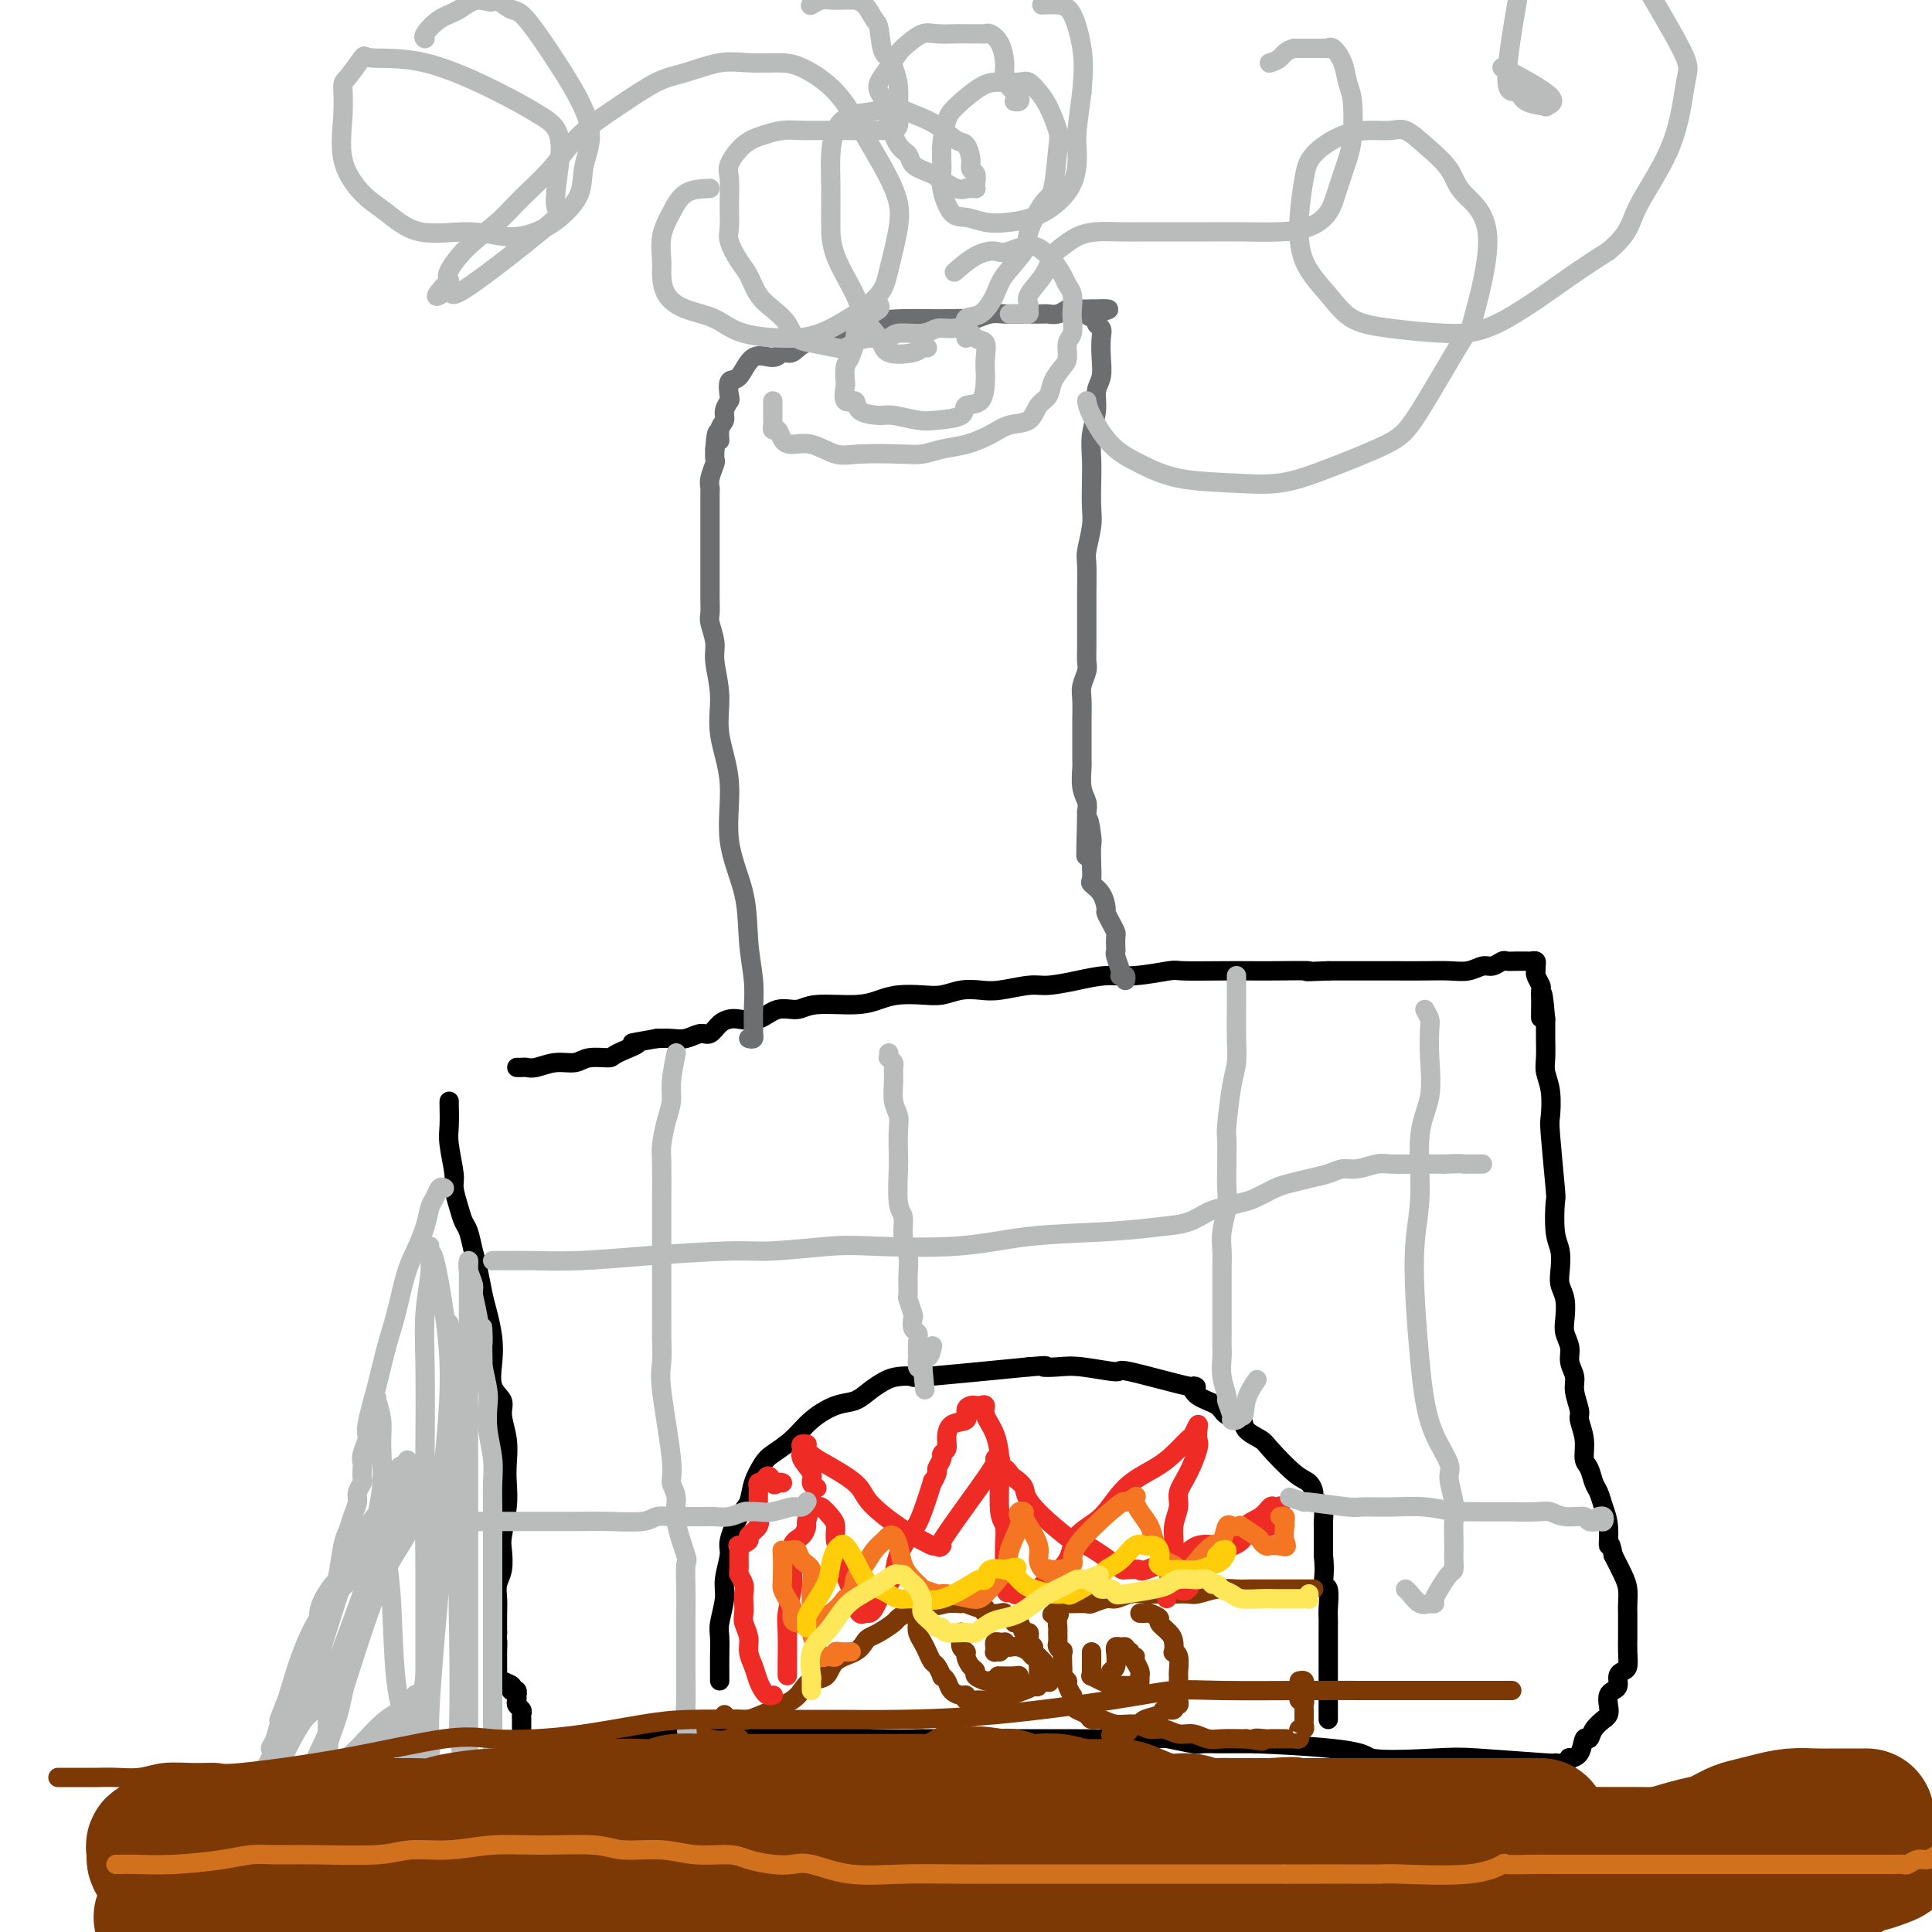 <svg viewBox='0 0 400 400' version='1.1' xmlns='http://www.w3.org/2000/svg' xmlns:xlink='http://www.w3.org/1999/xlink'><g fill='none' stroke='#000000' stroke-width='4' stroke-linecap='round' stroke-linejoin='round'><path d='M93,228c-0.009,0.047 -0.017,0.094 0,1c0.017,0.906 0.060,2.672 0,4c-0.060,1.328 -0.223,2.219 0,4c0.223,1.781 0.833,4.453 1,6c0.167,1.547 -0.110,1.968 0,3c0.110,1.032 0.607,2.676 1,4c0.393,1.324 0.683,2.328 1,3c0.317,0.672 0.662,1.010 1,2c0.338,0.990 0.669,2.630 1,4c0.331,1.370 0.664,2.469 1,4c0.336,1.531 0.676,3.495 1,5c0.324,1.505 0.630,2.553 1,4c0.370,1.447 0.802,3.295 1,5c0.198,1.705 0.162,3.266 0,5c-0.162,1.734 -0.450,3.639 0,5c0.450,1.361 1.637,2.176 2,3c0.363,0.824 -0.098,1.656 0,3c0.098,1.344 0.755,3.200 1,5c0.245,1.800 0.080,3.544 0,5c-0.080,1.456 -0.073,2.623 0,4c0.073,1.377 0.212,2.962 0,5c-0.212,2.038 -0.775,4.527 -1,6c-0.225,1.473 -0.113,1.930 0,3c0.113,1.070 0.226,2.754 0,4c-0.226,1.246 -0.793,2.056 -1,3c-0.207,0.944 -0.056,2.023 0,3c0.056,0.977 0.016,1.850 0,3c-0.016,1.150 -0.008,2.575 0,4'/><path d='M103,338c-0.309,6.528 -0.083,2.848 0,2c0.083,-0.848 0.022,1.135 0,2c-0.022,0.865 -0.004,0.613 0,1c0.004,0.387 -0.006,1.413 0,2c0.006,0.587 0.026,0.735 0,1c-0.026,0.265 -0.099,0.646 0,1c0.099,0.354 0.370,0.682 1,1c0.630,0.318 1.619,0.625 2,1c0.381,0.375 0.155,0.818 0,1c-0.155,0.182 -0.237,0.104 0,0c0.237,-0.104 0.795,-0.235 1,0c0.205,0.235 0.059,0.837 0,1c-0.059,0.163 -0.030,-0.111 0,0c0.030,0.111 0.061,0.608 0,1c-0.061,0.392 -0.212,0.677 0,1c0.212,0.323 0.789,0.682 1,1c0.211,0.318 0.057,0.596 0,1c-0.057,0.404 -0.016,0.935 0,1c0.016,0.065 0.008,-0.337 0,0c-0.008,0.337 -0.016,1.414 0,2c0.016,0.586 0.056,0.683 0,1c-0.056,0.317 -0.208,0.856 0,1c0.208,0.144 0.778,-0.106 1,0c0.222,0.106 0.098,0.567 0,1c-0.098,0.433 -0.171,0.838 0,1c0.171,0.162 0.585,0.081 1,0'/><path d='M110,362c1.337,3.713 1.180,0.995 1,0c-0.180,-0.995 -0.382,-0.266 0,0c0.382,0.266 1.348,0.071 2,0c0.652,-0.071 0.990,-0.017 2,0c1.010,0.017 2.692,-0.003 4,0c1.308,0.003 2.241,0.030 3,0c0.759,-0.030 1.345,-0.117 2,0c0.655,0.117 1.379,0.438 2,0c0.621,-0.438 1.139,-1.634 2,-2c0.861,-0.366 2.065,0.097 3,0c0.935,-0.097 1.600,-0.754 3,-1c1.400,-0.246 3.536,-0.080 6,0c2.464,0.080 5.258,0.074 10,0c4.742,-0.074 11.434,-0.216 17,0c5.566,0.216 10.008,0.790 14,1c3.992,0.210 7.535,0.056 9,0c1.465,-0.056 0.853,-0.015 1,0c0.147,0.015 1.055,0.004 2,0c0.945,-0.004 1.928,-0.001 3,0c1.072,0.001 2.234,-0.001 4,0c1.766,0.001 4.137,0.004 7,0c2.863,-0.004 6.218,-0.015 12,0c5.782,0.015 13.989,0.057 18,0c4.011,-0.057 3.824,-0.211 5,0c1.176,0.211 3.713,0.789 5,1c1.287,0.211 1.324,0.057 2,0c0.676,-0.057 1.990,-0.015 3,0c1.010,0.015 1.717,0.004 3,0c1.283,-0.004 3.141,-0.002 5,0'/><path d='M260,361c24.226,0.984 21.792,2.446 24,3c2.208,0.554 9.057,0.202 13,0c3.943,-0.202 4.980,-0.254 9,0c4.020,0.254 11.023,0.814 14,1c2.977,0.186 1.929,-0.003 2,0c0.071,0.003 1.262,0.199 2,0c0.738,-0.199 1.024,-0.794 1,-1c-0.024,-0.206 -0.359,-0.022 0,0c0.359,0.022 1.410,-0.117 2,-1c0.590,-0.883 0.717,-2.509 1,-3c0.283,-0.491 0.720,0.153 1,0c0.280,-0.153 0.401,-1.105 1,-2c0.599,-0.895 1.677,-1.735 2,-2c0.323,-0.265 -0.107,0.045 0,0c0.107,-0.045 0.751,-0.445 1,-1c0.249,-0.555 0.105,-1.266 0,-2c-0.105,-0.734 -0.169,-1.492 0,-2c0.169,-0.508 0.571,-0.764 1,-1c0.429,-0.236 0.886,-0.450 1,-1c0.114,-0.550 -0.113,-1.436 0,-2c0.113,-0.564 0.566,-0.807 1,-1c0.434,-0.193 0.848,-0.335 1,-1c0.152,-0.665 0.040,-1.854 0,-3c-0.040,-1.146 -0.010,-2.250 0,-3c0.010,-0.750 0.001,-1.148 0,-2c-0.001,-0.852 0.008,-2.159 0,-3c-0.008,-0.841 -0.033,-1.215 0,-2c0.033,-0.785 0.124,-1.981 0,-3c-0.124,-1.019 -0.464,-1.863 -1,-3c-0.536,-1.137 -1.268,-2.569 -2,-4'/><path d='M334,322c-0.703,-3.822 -0.962,-1.876 -1,-2c-0.038,-0.124 0.145,-2.316 0,-4c-0.145,-1.684 -0.617,-2.858 -1,-4c-0.383,-1.142 -0.676,-2.251 -1,-3c-0.324,-0.749 -0.679,-1.139 -1,-2c-0.321,-0.861 -0.607,-2.193 -1,-3c-0.393,-0.807 -0.894,-1.091 -1,-2c-0.106,-0.909 0.183,-2.445 0,-4c-0.183,-1.555 -0.838,-3.130 -1,-4c-0.162,-0.870 0.168,-1.037 0,-2c-0.168,-0.963 -0.833,-2.722 -1,-4c-0.167,-1.278 0.165,-2.073 0,-3c-0.165,-0.927 -0.828,-1.984 -1,-3c-0.172,-1.016 0.146,-1.990 0,-3c-0.146,-1.010 -0.757,-2.054 -1,-3c-0.243,-0.946 -0.117,-1.793 0,-3c0.117,-1.207 0.224,-2.774 0,-4c-0.224,-1.226 -0.778,-2.113 -1,-3c-0.222,-0.887 -0.111,-1.776 0,-3c0.111,-1.224 0.222,-2.783 0,-4c-0.222,-1.217 -0.778,-2.091 -1,-4c-0.222,-1.909 -0.111,-4.853 0,-6c0.111,-1.147 0.222,-0.499 0,-3c-0.222,-2.501 -0.777,-8.152 -1,-11c-0.223,-2.848 -0.112,-2.893 0,-4c0.112,-1.107 0.226,-3.275 0,-5c-0.226,-1.725 -0.793,-3.006 -1,-4c-0.207,-0.994 -0.056,-1.699 0,-3c0.056,-1.301 0.015,-3.196 0,-4c-0.015,-0.804 -0.004,-0.515 0,-1c0.004,-0.485 0.002,-1.742 0,-3'/><path d='M320,211c-0.845,-10.169 -0.957,-3.091 -1,-1c-0.043,2.091 -0.015,-0.805 0,-2c0.015,-1.195 0.018,-0.687 0,-1c-0.018,-0.313 -0.058,-1.446 0,-2c0.058,-0.554 0.212,-0.531 0,-1c-0.212,-0.469 -0.792,-1.432 -1,-2c-0.208,-0.568 -0.045,-0.741 0,-1c0.045,-0.259 -0.030,-0.605 0,-1c0.030,-0.395 0.164,-0.838 0,-1c-0.164,-0.162 -0.625,-0.043 -1,0c-0.375,0.043 -0.663,0.010 -1,0c-0.337,-0.010 -0.723,0.001 -1,0c-0.277,-0.001 -0.444,-0.015 -1,0c-0.556,0.015 -1.502,0.060 -2,0c-0.498,-0.060 -0.547,-0.226 -1,0c-0.453,0.226 -1.308,0.845 -2,1c-0.692,0.155 -1.219,-0.155 -2,0c-0.781,0.155 -1.815,0.774 -3,1c-1.185,0.226 -2.519,0.061 -4,0c-1.481,-0.061 -3.108,-0.016 -5,0c-1.892,0.016 -4.048,0.004 -6,0c-1.952,-0.004 -3.701,-0.001 -6,0c-2.299,0.001 -5.150,0.001 -8,0'/><path d='M275,201c-7.197,0.309 -3.691,0.083 -4,0c-0.309,-0.083 -4.435,-0.023 -7,0c-2.565,0.023 -3.571,0.010 -5,0c-1.429,-0.010 -3.283,-0.018 -6,0c-2.717,0.018 -6.297,0.060 -8,0c-1.703,-0.060 -1.530,-0.222 -3,0c-1.470,0.222 -4.582,0.829 -7,1c-2.418,0.171 -4.142,-0.094 -6,0c-1.858,0.094 -3.851,0.547 -6,1c-2.149,0.453 -4.454,0.905 -6,1c-1.546,0.095 -2.332,-0.167 -4,0c-1.668,0.167 -4.220,0.763 -6,1c-1.780,0.237 -2.790,0.115 -4,0c-1.210,-0.115 -2.620,-0.224 -4,0c-1.380,0.224 -2.732,0.782 -4,1c-1.268,0.218 -2.454,0.096 -4,0c-1.546,-0.096 -3.452,-0.165 -5,0c-1.548,0.165 -2.738,0.564 -4,1c-1.262,0.436 -2.594,0.909 -5,1c-2.406,0.091 -5.884,-0.200 -8,0c-2.116,0.200 -2.871,0.890 -4,1c-1.129,0.110 -2.634,-0.361 -4,0c-1.366,0.361 -2.593,1.555 -4,2c-1.407,0.445 -2.995,0.143 -4,0c-1.005,-0.143 -1.427,-0.126 -2,0c-0.573,0.126 -1.297,0.359 -2,1c-0.703,0.641 -1.384,1.688 -2,2c-0.616,0.312 -1.165,-0.112 -2,0c-0.835,0.112 -1.956,0.761 -3,1c-1.044,0.239 -2.013,0.068 -3,0c-0.987,-0.068 -1.994,-0.034 -3,0'/><path d='M136,215c-8.416,1.515 -4.456,0.802 -4,1c0.456,0.198 -2.593,1.306 -4,2c-1.407,0.694 -1.171,0.974 -2,1c-0.829,0.026 -2.723,-0.203 -4,0c-1.277,0.203 -1.939,0.839 -3,1c-1.061,0.161 -2.523,-0.153 -4,0c-1.477,0.153 -2.970,0.773 -4,1c-1.030,0.227 -1.596,0.061 -2,0c-0.404,-0.061 -0.647,-0.016 -1,0c-0.353,0.016 -0.815,0.005 -1,0c-0.185,-0.005 -0.092,-0.002 0,0'/><path d='M149,348c-0.001,-0.372 -0.001,-0.744 0,-1c0.001,-0.256 0.004,-0.396 0,-1c-0.004,-0.604 -0.016,-1.671 0,-3c0.016,-1.329 0.061,-2.919 0,-4c-0.061,-1.081 -0.228,-1.652 0,-3c0.228,-1.348 0.851,-3.474 1,-5c0.149,-1.526 -0.178,-2.452 0,-4c0.178,-1.548 0.859,-3.719 1,-5c0.141,-1.281 -0.257,-1.674 0,-3c0.257,-1.326 1.169,-3.586 2,-5c0.831,-1.414 1.580,-1.980 2,-3c0.420,-1.020 0.512,-2.492 1,-4c0.488,-1.508 1.372,-3.052 2,-4c0.628,-0.948 1.000,-1.300 2,-2c1.000,-0.700 2.627,-1.749 4,-3c1.373,-1.251 2.493,-2.706 4,-4c1.507,-1.294 3.403,-2.427 5,-3c1.597,-0.573 2.896,-0.585 4,-1c1.104,-0.415 2.015,-1.234 3,-2c0.985,-0.766 2.046,-1.479 3,-2c0.954,-0.521 1.802,-0.851 3,-1c1.198,-0.149 2.746,-0.117 3,0c0.254,0.117 -0.784,0.319 3,0c3.784,-0.319 12.392,-1.160 21,-2'/><path d='M213,283c5.189,-0.469 3.162,-0.143 3,0c-0.162,0.143 1.542,0.103 3,0c1.458,-0.103 2.670,-0.268 5,0c2.330,0.268 5.777,0.967 7,1c1.223,0.033 0.222,-0.602 3,0c2.778,0.602 9.334,2.441 12,3c2.666,0.559 1.444,-0.163 1,0c-0.444,0.163 -0.108,1.212 1,2c1.108,0.788 2.987,1.314 4,2c1.013,0.686 1.161,1.532 2,2c0.839,0.468 2.371,0.560 3,1c0.629,0.440 0.357,1.230 1,2c0.643,0.770 2.201,1.519 3,2c0.799,0.481 0.840,0.692 2,2c1.160,1.308 3.438,3.713 5,5c1.562,1.287 2.408,1.456 3,2c0.592,0.544 0.929,1.463 1,2c0.071,0.537 -0.125,0.692 0,1c0.125,0.308 0.569,0.768 1,1c0.431,0.232 0.847,0.236 1,1c0.153,0.764 0.041,2.288 0,3c-0.041,0.712 -0.011,0.614 0,1c0.011,0.386 0.003,1.258 0,2c-0.003,0.742 -0.001,1.355 0,2c0.001,0.645 0.000,1.323 0,2'/><path d='M274,322c0.403,3.677 -0.088,5.370 0,6c0.088,0.630 0.756,0.196 1,1c0.244,0.804 0.065,2.844 0,4c-0.065,1.156 -0.018,1.426 0,2c0.018,0.574 0.005,1.450 0,2c-0.005,0.550 -0.001,0.772 0,1c0.001,0.228 0.000,0.460 0,1c-0.000,0.540 -0.000,1.387 0,2c0.000,0.613 0.000,0.990 0,1c-0.000,0.010 -0.000,-0.349 0,0c0.000,0.349 0.000,1.407 0,2c-0.000,0.593 -0.000,0.722 0,1c0.000,0.278 0.000,0.704 0,1c-0.000,0.296 -0.000,0.461 0,1c0.000,0.539 0.000,1.453 0,2c-0.000,0.547 -0.000,0.728 0,1c0.000,0.272 0.000,0.637 0,1c-0.000,0.363 -0.000,0.724 0,1c0.000,0.276 0.000,0.466 0,1c-0.000,0.534 -0.000,1.413 0,2c0.000,0.587 0.000,0.882 0,1c-0.000,0.118 -0.000,0.059 0,0'/></g>
<g fill='none' stroke='#7C3805' stroke-width='4' stroke-linecap='round' stroke-linejoin='round'><path d='M150,355c0.447,0.424 0.894,0.847 1,1c0.106,0.153 -0.128,0.035 0,0c0.128,-0.035 0.618,0.013 1,0c0.382,-0.013 0.655,-0.086 1,0c0.345,0.086 0.763,0.331 2,0c1.237,-0.331 3.294,-1.239 5,-2c1.706,-0.761 3.060,-1.377 4,-2c0.940,-0.623 1.466,-1.255 2,-2c0.534,-0.745 1.074,-1.604 2,-2c0.926,-0.396 2.236,-0.330 3,-1c0.764,-0.670 0.980,-2.076 2,-3c1.020,-0.924 2.844,-1.365 4,-2c1.156,-0.635 1.642,-1.465 2,-2c0.358,-0.535 0.586,-0.774 1,-1c0.414,-0.226 1.015,-0.438 2,-1c0.985,-0.562 2.354,-1.475 3,-2c0.646,-0.525 0.568,-0.662 1,-1c0.432,-0.338 1.374,-0.875 2,-1c0.626,-0.125 0.938,0.164 1,0c0.062,-0.164 -0.124,-0.780 0,-1c0.124,-0.220 0.558,-0.045 1,0c0.442,0.045 0.892,-0.039 1,0c0.108,0.039 -0.125,0.203 0,0c0.125,-0.203 0.607,-0.772 1,-1c0.393,-0.228 0.696,-0.114 1,0'/><path d='M193,332c4.639,-3.093 1.736,-0.825 1,0c-0.736,0.825 0.693,0.206 2,0c1.307,-0.206 2.491,0.001 3,0c0.509,-0.001 0.343,-0.210 1,0c0.657,0.210 2.137,0.840 3,1c0.863,0.160 1.110,-0.149 1,0c-0.110,0.149 -0.575,0.757 0,1c0.575,0.243 2.192,0.122 3,0c0.808,-0.122 0.808,-0.245 1,0c0.192,0.245 0.576,0.858 1,1c0.424,0.142 0.888,-0.187 1,0c0.112,0.187 -0.127,0.890 0,1c0.127,0.110 0.621,-0.374 1,0c0.379,0.374 0.642,1.606 1,2c0.358,0.394 0.812,-0.050 1,0c0.188,0.050 0.110,0.595 0,1c-0.110,0.405 -0.254,0.672 0,1c0.254,0.328 0.904,0.719 1,1c0.096,0.281 -0.363,0.454 0,1c0.363,0.546 1.546,1.466 2,2c0.454,0.534 0.178,0.683 0,1c-0.178,0.317 -0.257,0.803 0,1c0.257,0.197 0.851,0.105 1,0c0.149,-0.105 -0.146,-0.224 0,0c0.146,0.224 0.731,0.791 1,1c0.269,0.209 0.220,0.060 0,0c-0.220,-0.060 -0.610,-0.030 -1,0'/><path d='M217,347c0.954,2.035 -0.161,1.123 -1,1c-0.839,-0.123 -1.402,0.543 -2,1c-0.598,0.457 -1.232,0.704 -2,1c-0.768,0.296 -1.669,0.642 -3,1c-1.331,0.358 -3.090,0.729 -4,1c-0.910,0.271 -0.970,0.443 -1,1c-0.030,0.557 -0.028,1.500 -1,2c-0.972,0.500 -2.916,0.557 -4,1c-1.084,0.443 -1.307,1.271 -2,2c-0.693,0.729 -1.857,1.360 -3,2c-1.143,0.640 -2.264,1.288 -3,2c-0.736,0.712 -1.085,1.487 -2,2c-0.915,0.513 -2.396,0.762 -3,1c-0.604,0.238 -0.333,0.464 -1,1c-0.667,0.536 -2.273,1.382 -3,2c-0.727,0.618 -0.575,1.006 -1,1c-0.425,-0.006 -1.428,-0.408 -2,0c-0.572,0.408 -0.714,1.626 -1,2c-0.286,0.374 -0.716,-0.096 -1,0c-0.284,0.096 -0.423,0.757 -1,1c-0.577,0.243 -1.594,0.070 -2,0c-0.406,-0.070 -0.203,-0.035 0,0'/><path d='M190,336c-0.089,0.664 -0.179,1.328 0,2c0.179,0.672 0.626,1.350 1,2c0.374,0.650 0.674,1.270 1,2c0.326,0.730 0.679,1.571 1,2c0.321,0.429 0.610,0.447 1,1c0.390,0.553 0.881,1.641 1,2c0.119,0.359 -0.136,-0.010 0,0c0.136,0.010 0.662,0.399 1,1c0.338,0.601 0.490,1.415 1,2c0.510,0.585 1.380,0.941 2,1c0.620,0.059 0.991,-0.180 1,0c0.009,0.180 -0.345,0.780 0,1c0.345,0.220 1.387,0.059 2,0c0.613,-0.059 0.795,-0.016 1,0c0.205,0.016 0.432,0.005 1,0c0.568,-0.005 1.477,-0.005 2,0c0.523,0.005 0.661,0.016 1,0c0.339,-0.016 0.878,-0.060 1,0c0.122,0.060 -0.175,0.223 0,0c0.175,-0.223 0.820,-0.833 1,-1c0.180,-0.167 -0.105,0.109 0,0c0.105,-0.109 0.602,-0.603 1,-1c0.398,-0.397 0.699,-0.699 1,-1'/><path d='M211,349c0.770,-0.630 0.195,-0.705 0,-1c-0.195,-0.295 -0.011,-0.811 0,-1c0.011,-0.189 -0.151,-0.051 -1,0c-0.849,0.051 -2.385,0.015 -3,0c-0.615,-0.015 -0.307,-0.007 0,0'/><path d='M180,376c-0.874,-0.117 -1.747,-0.234 -2,0c-0.253,0.234 0.116,0.819 0,1c-0.116,0.181 -0.717,-0.044 -1,0c-0.283,0.044 -0.250,0.355 -1,0c-0.750,-0.355 -2.284,-1.378 -3,-2c-0.716,-0.622 -0.613,-0.844 -1,-1c-0.387,-0.156 -1.262,-0.245 -2,-1c-0.738,-0.755 -1.337,-2.177 -2,-3c-0.663,-0.823 -1.389,-1.046 -2,-1c-0.611,0.046 -1.108,0.362 -2,0c-0.892,-0.362 -2.178,-1.403 -3,-2c-0.822,-0.597 -1.180,-0.751 -2,-1c-0.820,-0.249 -2.103,-0.593 -3,-1c-0.897,-0.407 -1.410,-0.878 -2,-1c-0.590,-0.122 -1.258,0.103 -2,0c-0.742,-0.103 -1.557,-0.535 -2,-1c-0.443,-0.465 -0.514,-0.962 -1,-1c-0.486,-0.038 -1.389,0.382 -2,0c-0.611,-0.382 -0.931,-1.566 -1,-2c-0.069,-0.434 0.114,-0.116 0,0c-0.114,0.116 -0.525,0.031 -1,0c-0.475,-0.031 -1.012,-0.008 -1,0c0.012,0.008 0.575,0.002 1,0c0.425,-0.002 0.713,-0.001 1,0'/><path d='M146,360c-5.244,-2.475 -1.354,-0.663 1,0c2.354,0.663 3.172,0.179 4,0c0.828,-0.179 1.665,-0.051 2,0c0.335,0.051 0.167,0.026 0,0'/><path d='M272,329c-0.449,0.000 -0.898,0.000 -1,0c-0.102,-0.000 0.144,-0.000 0,0c-0.144,0.000 -0.678,0.000 -1,0c-0.322,-0.000 -0.431,-0.000 -1,0c-0.569,0.000 -1.597,0.000 -2,0c-0.403,-0.000 -0.182,-0.001 -1,0c-0.818,0.001 -2.674,0.004 -4,0c-1.326,-0.004 -2.122,-0.015 -3,0c-0.878,0.015 -1.838,0.057 -3,0c-1.162,-0.057 -2.525,-0.211 -4,0c-1.475,0.211 -3.062,0.789 -4,1c-0.938,0.211 -1.227,0.057 -2,0c-0.773,-0.057 -2.030,-0.016 -3,0c-0.970,0.016 -1.653,0.008 -2,0c-0.347,-0.008 -0.356,-0.017 -1,0c-0.644,0.017 -1.921,0.061 -3,0c-1.079,-0.061 -1.961,-0.227 -3,0c-1.039,0.227 -2.236,0.845 -3,1c-0.764,0.155 -1.094,-0.155 -2,0c-0.906,0.155 -2.389,0.774 -3,1c-0.611,0.226 -0.349,0.060 -1,0c-0.651,-0.060 -2.213,-0.013 -3,0c-0.787,0.013 -0.799,-0.008 -1,0c-0.201,0.008 -0.590,0.043 -1,0c-0.410,-0.043 -0.841,-0.165 -1,0c-0.159,0.165 -0.045,0.619 0,1c0.045,0.381 0.023,0.691 0,1'/><path d='M219,334c-2.320,0.588 -0.621,0.059 0,0c0.621,-0.059 0.166,0.351 0,1c-0.166,0.649 -0.041,1.537 0,2c0.041,0.463 -0.003,0.499 0,1c0.003,0.501 0.053,1.465 0,2c-0.053,0.535 -0.210,0.640 0,1c0.210,0.360 0.787,0.975 1,1c0.213,0.025 0.061,-0.540 0,0c-0.061,0.540 -0.031,2.185 0,3c0.031,0.815 0.065,0.801 0,1c-0.065,0.199 -0.228,0.613 0,1c0.228,0.387 0.846,0.748 1,1c0.154,0.252 -0.155,0.396 0,1c0.155,0.604 0.776,1.667 1,2c0.224,0.333 0.053,-0.066 0,0c-0.053,0.066 0.013,0.596 0,1c-0.013,0.404 -0.103,0.682 0,1c0.103,0.318 0.400,0.678 1,1c0.600,0.322 1.504,0.607 2,1c0.496,0.393 0.583,0.894 1,1c0.417,0.106 1.164,-0.183 2,0c0.836,0.183 1.760,0.838 3,1c1.240,0.162 2.796,-0.168 4,0c1.204,0.168 2.055,0.833 3,1c0.945,0.167 1.984,-0.166 3,0c1.016,0.166 2.009,0.829 3,1c0.991,0.171 1.978,-0.150 3,0c1.022,0.150 2.078,0.772 3,1c0.922,0.228 1.710,0.061 3,0c1.290,-0.061 3.083,-0.018 4,0c0.917,0.018 0.959,0.009 1,0'/><path d='M258,360c5.749,0.928 2.622,0.249 2,0c-0.622,-0.249 1.262,-0.067 2,0c0.738,0.067 0.330,0.018 1,0c0.670,-0.018 2.418,-0.004 3,0c0.582,0.004 -0.001,-0.002 0,0c0.001,0.002 0.588,0.011 1,0c0.412,-0.011 0.650,-0.041 1,0c0.350,0.041 0.812,0.152 1,0c0.188,-0.152 0.103,-0.566 0,-1c-0.103,-0.434 -0.224,-0.886 0,-1c0.224,-0.114 0.792,0.110 1,0c0.208,-0.110 0.056,-0.554 0,-1c-0.056,-0.446 -0.015,-0.893 0,-1c0.015,-0.107 0.005,0.125 0,0c-0.005,-0.125 -0.005,-0.607 0,-1c0.005,-0.393 0.016,-0.698 0,-1c-0.016,-0.302 -0.058,-0.602 0,-1c0.058,-0.398 0.215,-0.894 0,-1c-0.215,-0.106 -0.804,0.179 -1,0c-0.196,-0.179 0.001,-0.822 0,-1c-0.001,-0.178 -0.200,0.110 0,0c0.200,-0.110 0.799,-0.618 1,-1c0.201,-0.382 0.002,-0.639 0,-1c-0.002,-0.361 0.192,-0.828 0,-1c-0.192,-0.172 -0.769,-0.049 -1,0c-0.231,0.049 -0.115,0.025 0,0'/><path d='M236,334c0.374,0.026 0.748,0.051 1,0c0.252,-0.051 0.383,-0.180 1,0c0.617,0.180 1.721,0.669 2,1c0.279,0.331 -0.266,0.505 0,1c0.266,0.495 1.343,1.310 2,2c0.657,0.690 0.894,1.253 1,2c0.106,0.747 0.081,1.678 0,2c-0.081,0.322 -0.218,0.037 0,0c0.218,-0.037 0.790,0.175 1,1c0.210,0.825 0.056,2.262 0,3c-0.056,0.738 -0.015,0.775 0,1c0.015,0.225 0.004,0.637 0,1c-0.004,0.363 0.000,0.676 0,1c-0.000,0.324 -0.004,0.660 0,1c0.004,0.340 0.017,0.683 0,1c-0.017,0.317 -0.064,0.606 0,1c0.064,0.394 0.241,0.893 0,1c-0.241,0.107 -0.898,-0.179 -1,0c-0.102,0.179 0.352,0.822 0,1c-0.352,0.178 -1.509,-0.111 -2,0c-0.491,0.111 -0.317,0.621 -1,1c-0.683,0.379 -2.225,0.627 -3,1c-0.775,0.373 -0.785,0.870 -1,1c-0.215,0.130 -0.635,-0.109 -1,0c-0.365,0.109 -0.675,0.565 -1,1c-0.325,0.435 -0.664,0.848 -1,1c-0.336,0.152 -0.667,0.043 -1,0c-0.333,-0.043 -0.666,-0.022 -1,0'/><path d='M231,359c-2.012,0.917 -0.542,-0.292 0,-1c0.542,-0.708 0.155,-0.917 0,-1c-0.155,-0.083 -0.077,-0.042 0,0'/><path d='M226,342c0.000,0.334 0.000,0.668 0,1c-0.000,0.332 -0.002,0.663 0,1c0.002,0.337 0.006,0.682 0,1c-0.006,0.318 -0.023,0.610 0,1c0.023,0.390 0.086,0.879 0,1c-0.086,0.121 -0.321,-0.125 0,0c0.321,0.125 1.199,0.622 2,1c0.801,0.378 1.524,0.637 2,1c0.476,0.363 0.706,0.829 1,1c0.294,0.171 0.652,0.046 1,0c0.348,-0.046 0.685,-0.011 1,0c0.315,0.011 0.606,0.000 1,0c0.394,-0.000 0.890,0.011 1,0c0.110,-0.011 -0.167,-0.045 0,0c0.167,0.045 0.777,0.170 1,0c0.223,-0.170 0.061,-0.636 0,-1c-0.061,-0.364 -0.019,-0.625 0,-1c0.019,-0.375 0.015,-0.863 0,-1c-0.015,-0.137 -0.043,0.079 0,0c0.043,-0.079 0.155,-0.451 0,-1c-0.155,-0.549 -0.578,-1.274 -1,-2'/><path d='M235,344c-0.090,-0.861 0.186,-1.014 0,-1c-0.186,0.014 -0.834,0.196 -1,0c-0.166,-0.196 0.149,-0.770 0,-1c-0.149,-0.230 -0.762,-0.115 -1,0c-0.238,0.115 -0.102,0.232 0,0c0.102,-0.232 0.171,-0.811 0,-1c-0.171,-0.189 -0.581,0.013 -1,0c-0.419,-0.013 -0.848,-0.239 -1,0c-0.152,0.239 -0.027,0.944 0,1c0.027,0.056 -0.046,-0.536 0,0c0.046,0.536 0.209,2.199 0,3c-0.209,0.801 -0.789,0.740 -1,1c-0.211,0.260 -0.053,0.840 0,1c0.053,0.160 0.002,-0.101 0,0c-0.002,0.101 0.045,0.563 0,1c-0.045,0.437 -0.183,0.849 0,1c0.183,0.151 0.688,0.040 1,0c0.312,-0.040 0.430,-0.011 1,0c0.570,0.011 1.591,0.003 2,0c0.409,-0.003 0.204,-0.002 0,0'/><path d='M199,338c-0.009,-0.060 -0.017,-0.119 0,0c0.017,0.119 0.060,0.417 0,1c-0.060,0.583 -0.222,1.452 0,2c0.222,0.548 0.828,0.777 1,1c0.172,0.223 -0.091,0.442 0,1c0.091,0.558 0.535,1.456 1,2c0.465,0.544 0.951,0.733 1,1c0.049,0.267 -0.339,0.611 0,1c0.339,0.389 1.405,0.822 2,1c0.595,0.178 0.721,0.100 1,0c0.279,-0.100 0.713,-0.223 1,0c0.287,0.223 0.426,0.792 1,1c0.574,0.208 1.582,0.055 2,0c0.418,-0.055 0.245,-0.013 1,0c0.755,0.013 2.437,-0.005 3,0c0.563,0.005 0.007,0.031 0,0c-0.007,-0.031 0.534,-0.120 1,0c0.466,0.120 0.857,0.450 1,0c0.143,-0.450 0.039,-1.680 0,-2c-0.039,-0.320 -0.014,0.269 0,0c0.014,-0.269 0.016,-1.395 0,-2c-0.016,-0.605 -0.049,-0.688 0,-1c0.049,-0.312 0.179,-0.854 0,-1c-0.179,-0.146 -0.666,0.105 -1,0c-0.334,-0.105 -0.513,-0.567 -1,-1c-0.487,-0.433 -1.282,-0.838 -2,-1c-0.718,-0.162 -1.359,-0.081 -2,0'/><path d='M209,341c-1.167,-0.690 -1.083,-0.914 -1,-1c0.083,-0.086 0.166,-0.033 0,0c-0.166,0.033 -0.581,0.047 -1,0c-0.419,-0.047 -0.841,-0.156 -1,0c-0.159,0.156 -0.057,0.578 0,1c0.057,0.422 0.067,0.845 0,1c-0.067,0.155 -0.210,0.042 0,0c0.210,-0.042 0.774,-0.012 1,0c0.226,0.012 0.113,0.006 0,0'/></g>
<g fill='none' stroke='#EE2B24' stroke-width='4' stroke-linecap='round' stroke-linejoin='round'><path d='M160,351c0.089,-0.019 0.179,-0.038 0,0c-0.179,0.038 -0.626,0.135 -1,0c-0.374,-0.135 -0.673,-0.500 -1,-1c-0.327,-0.500 -0.680,-1.135 -1,-2c-0.320,-0.865 -0.608,-1.961 -1,-3c-0.392,-1.039 -0.890,-2.022 -1,-3c-0.110,-0.978 0.166,-1.953 0,-3c-0.166,-1.047 -0.776,-2.167 -1,-3c-0.224,-0.833 -0.064,-1.379 0,-2c0.064,-0.621 0.031,-1.316 0,-2c-0.031,-0.684 -0.061,-1.355 0,-2c0.061,-0.645 0.213,-1.263 0,-2c-0.213,-0.737 -0.791,-1.594 -1,-2c-0.209,-0.406 -0.048,-0.361 0,-1c0.048,-0.639 -0.017,-1.963 0,-3c0.017,-1.037 0.117,-1.786 0,-2c-0.117,-0.214 -0.452,0.108 0,0c0.452,-0.108 1.690,-0.645 2,-1c0.310,-0.355 -0.309,-0.529 0,-1c0.309,-0.471 1.547,-1.238 2,-2c0.453,-0.762 0.121,-1.517 0,-2c-0.121,-0.483 -0.032,-0.692 0,-1c0.032,-0.308 0.008,-0.713 0,-1c-0.008,-0.287 0.001,-0.455 0,-1c-0.001,-0.545 -0.010,-1.466 0,-2c0.010,-0.534 0.041,-0.682 0,-1c-0.041,-0.318 -0.155,-0.805 0,-1c0.155,-0.195 0.577,-0.097 1,0'/><path d='M158,307c1.182,-2.785 1.636,-0.746 2,0c0.364,0.746 0.636,0.201 1,0c0.364,-0.201 0.818,-0.057 1,0c0.182,0.057 0.091,0.029 0,0'/><path d='M163,346c-0.001,0.518 -0.001,1.036 0,1c0.001,-0.036 0.004,-0.624 0,-1c-0.004,-0.376 -0.015,-0.538 0,-2c0.015,-1.462 0.055,-4.223 0,-6c-0.055,-1.777 -0.204,-2.569 0,-4c0.204,-1.431 0.763,-3.501 1,-5c0.237,-1.499 0.154,-2.427 0,-4c-0.154,-1.573 -0.378,-3.792 0,-5c0.378,-1.208 1.358,-1.405 2,-2c0.642,-0.595 0.944,-1.587 1,-2c0.056,-0.413 -0.136,-0.248 0,-1c0.136,-0.752 0.601,-2.421 1,-3c0.399,-0.579 0.733,-0.069 1,0c0.267,0.069 0.467,-0.302 1,0c0.533,0.302 1.398,1.278 2,2c0.602,0.722 0.940,1.189 1,2c0.060,0.811 -0.156,1.967 0,3c0.156,1.033 0.686,1.945 1,3c0.314,1.055 0.413,2.254 1,4c0.587,1.746 1.663,4.038 2,5c0.337,0.962 -0.064,0.595 0,1c0.064,0.405 0.595,1.581 1,2c0.405,0.419 0.686,0.081 1,0c0.314,-0.081 0.661,0.093 1,0c0.339,-0.093 0.668,-0.455 1,-1c0.332,-0.545 0.666,-1.272 1,-2'/><path d='M182,331c1.280,-1.425 2.480,-3.487 3,-5c0.520,-1.513 0.359,-2.477 1,-4c0.641,-1.523 2.085,-3.606 3,-5c0.915,-1.394 1.302,-2.099 2,-4c0.698,-1.901 1.708,-5.000 2,-6c0.292,-1.000 -0.133,0.097 0,0c0.133,-0.097 0.824,-1.387 1,-2c0.176,-0.613 -0.163,-0.547 0,-1c0.163,-0.453 0.829,-1.424 1,-2c0.171,-0.576 -0.153,-0.755 0,-1c0.153,-0.245 0.783,-0.556 1,-1c0.217,-0.444 0.023,-1.023 0,-2c-0.023,-0.977 0.126,-2.353 1,-3c0.874,-0.647 2.471,-0.565 3,-1c0.529,-0.435 -0.012,-1.386 0,-2c0.012,-0.614 0.576,-0.892 1,-1c0.424,-0.108 0.709,-0.046 1,0c0.291,0.046 0.589,0.078 1,0c0.411,-0.078 0.933,-0.265 1,0c0.067,0.265 -0.323,0.981 0,2c0.323,1.019 1.358,2.340 2,4c0.642,1.660 0.890,3.658 1,5c0.110,1.342 0.082,2.029 0,4c-0.082,1.971 -0.218,5.227 0,7c0.218,1.773 0.790,2.063 1,3c0.210,0.937 0.056,2.522 0,4c-0.056,1.478 -0.016,2.851 0,4c0.016,1.149 0.008,2.075 0,3'/><path d='M208,327c0.330,4.259 0.655,2.407 1,2c0.345,-0.407 0.709,0.633 1,1c0.291,0.367 0.509,0.063 1,0c0.491,-0.063 1.256,0.114 2,0c0.744,-0.114 1.469,-0.520 2,-1c0.531,-0.480 0.870,-1.034 2,-2c1.130,-0.966 3.050,-2.345 4,-4c0.950,-1.655 0.928,-3.587 2,-5c1.072,-1.413 3.236,-2.309 5,-4c1.764,-1.691 3.127,-4.178 5,-6c1.873,-1.822 4.257,-2.980 6,-4c1.743,-1.020 2.845,-1.903 4,-3c1.155,-1.097 2.362,-2.406 3,-3c0.638,-0.594 0.708,-0.471 1,-1c0.292,-0.529 0.805,-1.710 1,-2c0.195,-0.290 0.073,0.310 0,1c-0.073,0.690 -0.095,1.472 0,2c0.095,0.528 0.309,0.804 0,2c-0.309,1.196 -1.139,3.311 -2,5c-0.861,1.689 -1.751,2.951 -2,4c-0.249,1.049 0.144,1.884 0,3c-0.144,1.116 -0.823,2.512 -1,4c-0.177,1.488 0.149,3.067 0,4c-0.149,0.933 -0.772,1.219 -1,2c-0.228,0.781 -0.061,2.056 0,3c0.061,0.944 0.018,1.555 0,2c-0.018,0.445 -0.009,0.722 0,1'/><path d='M242,328c-0.915,5.333 -0.201,2.165 0,1c0.201,-1.165 -0.111,-0.328 0,0c0.111,0.328 0.645,0.146 1,0c0.355,-0.146 0.533,-0.255 1,0c0.467,0.255 1.225,0.875 2,0c0.775,-0.875 1.567,-3.244 2,-4c0.433,-0.756 0.506,0.103 1,0c0.494,-0.103 1.410,-1.168 2,-2c0.590,-0.832 0.855,-1.432 2,-2c1.145,-0.568 3.171,-1.105 4,-2c0.829,-0.895 0.461,-2.148 1,-3c0.539,-0.852 1.987,-1.302 3,-2c1.013,-0.698 1.593,-1.644 2,-2c0.407,-0.356 0.642,-0.121 1,0c0.358,0.121 0.839,0.127 1,0c0.161,-0.127 0.001,-0.389 0,0c-0.001,0.389 0.156,1.428 0,2c-0.156,0.572 -0.625,0.677 -1,1c-0.375,0.323 -0.656,0.865 -1,1c-0.344,0.135 -0.751,-0.135 -1,0c-0.249,0.135 -0.338,0.675 -1,1c-0.662,0.325 -1.895,0.433 -3,1c-1.105,0.567 -2.081,1.591 -3,2c-0.919,0.409 -1.779,0.204 -3,0c-1.221,-0.204 -2.801,-0.405 -4,0c-1.199,0.405 -2.015,1.417 -3,2c-0.985,0.583 -2.139,0.738 -3,1c-0.861,0.262 -1.431,0.631 -2,1'/><path d='M240,324c-4.599,1.775 -3.596,1.214 -4,1c-0.404,-0.214 -2.214,-0.080 -3,0c-0.786,0.080 -0.549,0.107 -2,-1c-1.451,-1.107 -4.592,-3.347 -6,-4c-1.408,-0.653 -1.084,0.281 -3,-1c-1.916,-1.281 -6.071,-4.778 -8,-7c-1.929,-2.222 -1.631,-3.169 -2,-4c-0.369,-0.831 -1.406,-1.546 -2,-2c-0.594,-0.454 -0.747,-0.647 -1,-1c-0.253,-0.353 -0.608,-0.865 -1,-1c-0.392,-0.135 -0.821,0.108 -1,0c-0.179,-0.108 -0.109,-0.566 0,-1c0.109,-0.434 0.255,-0.844 0,-1c-0.255,-0.156 -0.911,-0.060 -1,0c-0.089,0.060 0.390,0.083 0,1c-0.390,0.917 -1.648,2.730 -4,6c-2.352,3.270 -5.797,7.999 -7,10c-1.203,2.001 -0.164,1.275 0,1c0.164,-0.275 -0.548,-0.100 -1,0c-0.452,0.100 -0.644,0.124 -1,0c-0.356,-0.124 -0.874,-0.398 -2,-1c-1.126,-0.602 -2.858,-1.532 -5,-3c-2.142,-1.468 -4.692,-3.472 -6,-5c-1.308,-1.528 -1.374,-2.579 -3,-4c-1.626,-1.421 -4.813,-3.210 -8,-5'/><path d='M169,302c-4.412,-3.299 -2.442,-3.046 -2,-3c0.442,0.046 -0.643,-0.114 -1,0c-0.357,0.114 0.013,0.504 0,1c-0.013,0.496 -0.410,1.100 0,2c0.410,0.900 1.625,2.097 2,3c0.375,0.903 -0.091,1.512 0,2c0.091,0.488 0.740,0.854 1,1c0.260,0.146 0.130,0.073 0,0'/></g>
<g fill='none' stroke='#6D6E70' stroke-width='4' stroke-linecap='round' stroke-linejoin='round'><path d='M155,215c0.423,0.106 0.846,0.212 1,0c0.154,-0.212 0.038,-0.741 0,-1c-0.038,-0.259 0.003,-0.249 0,-1c-0.003,-0.751 -0.051,-2.264 0,-4c0.051,-1.736 0.202,-3.696 0,-6c-0.202,-2.304 -0.755,-4.953 -1,-8c-0.245,-3.047 -0.180,-6.493 -1,-10c-0.820,-3.507 -2.525,-7.075 -3,-11c-0.475,-3.925 0.280,-8.208 0,-12c-0.280,-3.792 -1.595,-7.093 -2,-10c-0.405,-2.907 0.102,-5.421 0,-8c-0.102,-2.579 -0.812,-5.224 -1,-7c-0.188,-1.776 0.146,-2.683 0,-4c-0.146,-1.317 -0.771,-3.043 -1,-4c-0.229,-0.957 -0.061,-1.146 0,-2c0.061,-0.854 0.016,-2.372 0,-3c-0.016,-0.628 -0.004,-0.366 0,-1c0.004,-0.634 0.001,-2.166 0,-3c-0.001,-0.834 -0.000,-0.972 0,-2c0.000,-1.028 0.000,-2.945 0,-4c-0.000,-1.055 -0.000,-1.246 0,-2c0.000,-0.754 0.000,-2.071 0,-3c-0.000,-0.929 -0.001,-1.469 0,-2c0.001,-0.531 0.004,-1.053 0,-2c-0.004,-0.947 -0.015,-2.319 0,-3c0.015,-0.681 0.057,-0.671 0,-1c-0.057,-0.329 -0.211,-0.995 0,-2c0.211,-1.005 0.788,-2.347 1,-3c0.212,-0.653 0.061,-0.615 0,-1c-0.061,-0.385 -0.030,-1.192 0,-2'/><path d='M148,93c0.399,-5.927 0.895,-2.744 1,-2c0.105,0.744 -0.182,-0.950 0,-2c0.182,-1.050 0.832,-1.456 1,-2c0.168,-0.544 -0.146,-1.228 0,-2c0.146,-0.772 0.751,-1.634 1,-2c0.249,-0.366 0.143,-0.237 0,-1c-0.143,-0.763 -0.323,-2.419 0,-3c0.323,-0.581 1.150,-0.087 2,-1c0.850,-0.913 1.723,-3.233 3,-4c1.277,-0.767 2.958,0.018 4,0c1.042,-0.018 1.445,-0.838 2,-1c0.555,-0.162 1.263,0.335 2,0c0.737,-0.335 1.502,-1.501 3,-2c1.498,-0.499 3.730,-0.330 6,-1c2.270,-0.670 4.580,-2.180 7,-3c2.420,-0.820 4.951,-0.951 7,-1c2.049,-0.049 3.616,-0.017 5,0c1.384,0.017 2.586,0.019 4,0c1.414,-0.019 3.040,-0.058 4,0c0.960,0.058 1.253,0.212 2,0c0.747,-0.212 1.948,-0.789 3,-1c1.052,-0.211 1.955,-0.057 3,0c1.045,0.057 2.233,0.016 3,0c0.767,-0.016 1.113,-0.008 2,0c0.887,0.008 2.316,0.016 3,0c0.684,-0.016 0.625,-0.057 1,0c0.375,0.057 1.186,0.211 2,0c0.814,-0.211 1.630,-0.789 2,-1c0.370,-0.211 0.292,-0.057 1,0c0.708,0.057 2.202,0.016 3,0c0.798,-0.016 0.899,-0.008 1,0'/><path d='M226,64c7.051,-0.285 1.679,0.502 0,1c-1.679,0.498 0.334,0.705 1,1c0.666,0.295 -0.017,0.677 0,1c0.017,0.323 0.732,0.589 1,1c0.268,0.411 0.087,0.969 0,2c-0.087,1.031 -0.080,2.536 0,4c0.080,1.464 0.232,2.887 0,4c-0.232,1.113 -0.847,1.917 -1,3c-0.153,1.083 0.155,2.446 0,4c-0.155,1.554 -0.773,3.299 -1,5c-0.227,1.701 -0.065,3.359 0,5c0.065,1.641 0.031,3.265 0,5c-0.031,1.735 -0.061,3.581 0,5c0.061,1.419 0.212,2.412 0,4c-0.212,1.588 -0.789,3.773 -1,5c-0.211,1.227 -0.056,1.498 0,3c0.056,1.502 0.015,4.237 0,6c-0.015,1.763 -0.003,2.554 0,3c0.003,0.446 -0.003,0.545 0,2c0.003,1.455 0.015,4.264 0,6c-0.015,1.736 -0.057,2.398 0,3c0.057,0.602 0.211,1.145 0,2c-0.211,0.855 -0.789,2.023 -1,3c-0.211,0.977 -0.056,1.765 0,3c0.056,1.235 0.014,2.918 0,4c-0.014,1.082 -0.000,1.564 0,3c0.000,1.436 -0.014,3.827 0,5c0.014,1.173 0.055,1.129 0,2c-0.055,0.871 -0.207,2.658 0,4c0.207,1.342 0.773,2.241 1,3c0.227,0.759 0.113,1.380 0,2'/><path d='M225,168c-0.215,16.665 -0.253,6.329 0,3c0.253,-3.329 0.798,0.350 1,2c0.202,1.650 0.061,1.270 0,2c-0.061,0.730 -0.040,2.571 0,4c0.040,1.429 0.101,2.448 0,3c-0.101,0.552 -0.364,0.637 0,1c0.364,0.363 1.355,1.004 2,2c0.645,0.996 0.943,2.346 1,3c0.057,0.654 -0.128,0.613 0,1c0.128,0.387 0.571,1.203 1,2c0.429,0.797 0.846,1.573 1,2c0.154,0.427 0.045,0.503 0,1c-0.045,0.497 -0.026,1.415 0,2c0.026,0.585 0.058,0.836 0,1c-0.058,0.164 -0.208,0.239 0,1c0.208,0.761 0.774,2.208 1,3c0.226,0.792 0.113,0.931 0,1c-0.113,0.069 -0.226,0.070 0,0c0.226,-0.070 0.792,-0.211 1,0c0.208,0.211 0.060,0.775 0,1c-0.060,0.225 -0.030,0.113 0,0'/></g>
<g fill='none' stroke='#BABBBB' stroke-width='4' stroke-linecap='round' stroke-linejoin='round'><path d='M192,72c-0.338,-0.096 -0.675,-0.191 -1,0c-0.325,0.191 -0.637,0.670 -2,1c-1.363,0.330 -3.777,0.513 -5,0c-1.223,-0.513 -1.256,-1.720 -2,-3c-0.744,-1.280 -2.199,-2.633 -3,-4c-0.801,-1.367 -0.946,-2.748 -2,-5c-1.054,-2.252 -3.015,-5.374 -4,-8c-0.985,-2.626 -0.994,-4.754 -1,-6c-0.006,-1.246 -0.009,-1.609 0,-3c0.009,-1.391 0.030,-3.812 0,-6c-0.030,-2.188 -0.110,-4.145 0,-6c0.110,-1.855 0.411,-3.609 1,-5c0.589,-1.391 1.466,-2.419 3,-3c1.534,-0.581 3.725,-0.715 5,-1c1.275,-0.285 1.633,-0.720 2,-1c0.367,-0.280 0.742,-0.403 2,0c1.258,0.403 3.399,1.333 5,2c1.601,0.667 2.663,1.072 4,2c1.337,0.928 2.951,2.380 4,3c1.049,0.620 1.535,0.407 2,1c0.465,0.593 0.909,1.991 1,3c0.091,1.009 -0.171,1.629 0,2c0.171,0.371 0.775,0.492 1,1c0.225,0.508 0.070,1.404 0,2c-0.070,0.596 -0.056,0.891 0,1c0.056,0.109 0.155,0.031 0,0c-0.155,-0.031 -0.564,-0.017 -1,0c-0.436,0.017 -0.900,0.035 -1,0c-0.100,-0.035 0.166,-0.125 0,0c-0.166,0.125 -0.762,0.464 -2,0c-1.238,-0.464 -3.119,-1.732 -5,-3'/><path d='M193,36c-2.262,-0.811 -3.418,-1.337 -4,-2c-0.582,-0.663 -0.590,-1.462 -1,-2c-0.410,-0.538 -1.222,-0.815 -2,-2c-0.778,-1.185 -1.523,-3.279 -2,-5c-0.477,-1.721 -0.686,-3.070 -1,-4c-0.314,-0.930 -0.734,-1.442 -1,-2c-0.266,-0.558 -0.377,-1.162 0,-2c0.377,-0.838 1.243,-1.909 2,-3c0.757,-1.091 1.404,-2.201 2,-3c0.596,-0.799 1.141,-1.286 2,-2c0.859,-0.714 2.030,-1.656 3,-2c0.970,-0.344 1.737,-0.092 3,0c1.263,0.092 3.020,0.024 4,0c0.980,-0.024 1.183,-0.002 2,0c0.817,0.002 2.247,-0.015 3,0c0.753,0.015 0.828,0.062 1,0c0.172,-0.062 0.441,-0.234 1,0c0.559,0.234 1.406,0.875 2,2c0.594,1.125 0.933,2.735 1,4c0.067,1.265 -0.139,2.185 0,3c0.139,0.815 0.622,1.525 1,2c0.378,0.475 0.651,0.716 1,1c0.349,0.284 0.774,0.612 1,1c0.226,0.388 0.253,0.835 0,1c-0.253,0.165 -0.787,0.047 -1,0c-0.213,-0.047 -0.107,-0.024 0,0'/><path d='M200,70c0.069,-0.087 0.137,-0.174 0,-1c-0.137,-0.826 -0.481,-2.392 0,-3c0.481,-0.608 1.787,-0.260 3,-1c1.213,-0.740 2.335,-2.570 3,-4c0.665,-1.430 0.875,-2.460 2,-4c1.125,-1.540 3.166,-3.589 4,-5c0.834,-1.411 0.460,-2.185 1,-4c0.540,-1.815 1.995,-4.671 3,-6c1.005,-1.329 1.560,-1.132 2,-3c0.440,-1.868 0.767,-5.800 1,-8c0.233,-2.200 0.374,-2.666 0,-4c-0.374,-1.334 -1.261,-3.534 -2,-5c-0.739,-1.466 -1.329,-2.196 -2,-3c-0.671,-0.804 -1.423,-1.680 -2,-2c-0.577,-0.320 -0.981,-0.082 -2,0c-1.019,0.082 -2.655,0.008 -4,0c-1.345,-0.008 -2.398,0.049 -4,1c-1.602,0.951 -3.751,2.797 -5,4c-1.249,1.203 -1.597,1.762 -2,3c-0.403,1.238 -0.860,3.154 -1,5c-0.140,1.846 0.037,3.623 0,5c-0.037,1.377 -0.287,2.356 0,4c0.287,1.644 1.113,3.954 2,5c0.887,1.046 1.835,0.828 3,1c1.165,0.172 2.547,0.733 4,1c1.453,0.267 2.977,0.238 5,0c2.023,-0.238 4.545,-0.685 7,-2c2.455,-1.315 4.844,-3.497 6,-6c1.156,-2.503 1.081,-5.328 1,-7c-0.081,-1.672 -0.166,-2.192 0,-4c0.166,-1.808 0.583,-4.904 1,-8'/><path d='M224,19c0.395,-4.585 0.382,-6.549 0,-9c-0.382,-2.451 -1.133,-5.389 -2,-7c-0.867,-1.611 -1.849,-1.895 -3,-2c-1.151,-0.105 -2.472,-0.030 -3,0c-0.528,0.030 -0.264,0.015 0,0'/><path d='M160,83c0.002,0.104 0.004,0.208 0,1c-0.004,0.792 -0.013,2.271 0,3c0.013,0.729 0.046,0.707 0,1c-0.046,0.293 -0.173,0.899 0,1c0.173,0.101 0.647,-0.305 1,0c0.353,0.305 0.586,1.322 1,2c0.414,0.678 1.009,1.019 2,1c0.991,-0.019 2.379,-0.396 4,0c1.621,0.396 3.475,1.567 5,2c1.525,0.433 2.721,0.128 5,0c2.279,-0.128 5.642,-0.078 8,0c2.358,0.078 3.711,0.185 5,0c1.289,-0.185 2.513,-0.664 4,-1c1.487,-0.336 3.238,-0.531 5,-1c1.762,-0.469 3.537,-1.213 5,-2c1.463,-0.787 2.615,-1.617 4,-2c1.385,-0.383 3.005,-0.319 4,-1c0.995,-0.681 1.367,-2.107 2,-3c0.633,-0.893 1.528,-1.255 2,-2c0.472,-0.745 0.523,-1.875 1,-3c0.477,-1.125 1.382,-2.245 2,-3c0.618,-0.755 0.950,-1.146 1,-2c0.050,-0.854 -0.182,-2.172 0,-3c0.182,-0.828 0.778,-1.167 1,-2c0.222,-0.833 0.071,-2.162 0,-3c-0.071,-0.838 -0.064,-1.187 0,-2c0.064,-0.813 0.183,-2.091 0,-3c-0.183,-0.909 -0.668,-1.450 -1,-2c-0.332,-0.550 -0.513,-1.110 -1,-2c-0.487,-0.890 -1.282,-2.112 -2,-3c-0.718,-0.888 -1.359,-1.444 -2,-2'/><path d='M216,52c-2.379,-2.162 -5.328,-0.568 -7,0c-1.672,0.568 -2.067,0.111 -3,0c-0.933,-0.111 -2.405,0.124 -4,1c-1.595,0.876 -3.313,2.393 -4,3c-0.687,0.607 -0.344,0.303 0,0'/><path d='M182,63c0.174,0.308 0.349,0.616 0,1c-0.349,0.384 -1.221,0.845 -2,1c-0.779,0.155 -1.466,0.004 -2,1c-0.534,0.996 -0.914,3.140 -1,4c-0.086,0.860 0.121,0.438 0,1c-0.121,0.562 -0.570,2.110 -1,3c-0.430,0.890 -0.840,1.123 -1,2c-0.160,0.877 -0.071,2.399 0,3c0.071,0.601 0.123,0.280 0,1c-0.123,0.720 -0.422,2.479 0,3c0.422,0.521 1.565,-0.197 2,0c0.435,0.197 0.161,1.307 1,2c0.839,0.693 2.790,0.969 4,1c1.210,0.031 1.681,-0.181 3,0c1.319,0.181 3.488,0.756 5,1c1.512,0.244 2.367,0.157 4,0c1.633,-0.157 4.045,-0.383 5,-1c0.955,-0.617 0.451,-1.624 1,-2c0.549,-0.376 2.149,-0.122 3,-1c0.851,-0.878 0.954,-2.888 1,-4c0.046,-1.112 0.035,-1.325 0,-2c-0.035,-0.675 -0.095,-1.813 0,-3c0.095,-1.187 0.345,-2.424 0,-3c-0.345,-0.576 -1.286,-0.490 -2,-1c-0.714,-0.510 -1.200,-1.616 -2,-2c-0.800,-0.384 -1.914,-0.047 -3,0c-1.086,0.047 -2.144,-0.198 -3,0c-0.856,0.198 -1.511,0.838 -3,1c-1.489,0.162 -3.811,-0.152 -5,0c-1.189,0.152 -1.243,0.772 -2,1c-0.757,0.228 -2.216,0.065 -3,0c-0.784,-0.065 -0.892,-0.033 -1,0'/><path d='M180,70c-3.803,0.551 -3.312,0.928 -3,1c0.312,0.072 0.444,-0.162 0,0c-0.444,0.162 -1.463,0.722 -2,1c-0.537,0.278 -0.590,0.276 -2,0c-1.410,-0.276 -4.176,-0.826 -5,-1c-0.824,-0.174 0.295,0.026 0,0c-0.295,-0.026 -2.004,-0.279 -3,-1c-0.996,-0.721 -1.277,-1.910 -2,-3c-0.723,-1.090 -1.886,-2.081 -3,-3c-1.114,-0.919 -2.179,-1.767 -3,-3c-0.821,-1.233 -1.397,-2.853 -2,-4c-0.603,-1.147 -1.233,-1.823 -2,-3c-0.767,-1.177 -1.672,-2.855 -2,-4c-0.328,-1.145 -0.080,-1.756 0,-3c0.080,-1.244 -0.009,-3.121 0,-5c0.009,-1.879 0.116,-3.761 0,-5c-0.116,-1.239 -0.454,-1.835 0,-3c0.454,-1.165 1.701,-2.901 3,-4c1.299,-1.099 2.649,-1.562 4,-2c1.351,-0.438 2.702,-0.849 4,-1c1.298,-0.151 2.543,-0.040 4,0c1.457,0.040 3.125,0.011 5,0c1.875,-0.011 3.955,-0.002 6,0c2.045,0.002 4.054,-0.001 5,0c0.946,0.001 0.828,0.007 1,0c0.172,-0.007 0.635,-0.028 1,0c0.365,0.028 0.631,0.104 1,0c0.369,-0.104 0.841,-0.389 1,-1c0.159,-0.611 0.004,-1.549 0,-3c-0.004,-1.451 0.142,-3.415 0,-5c-0.142,-1.585 -0.571,-2.793 -1,-4'/><path d='M185,14c-0.402,-2.408 -1.408,-1.927 -2,-3c-0.592,-1.073 -0.770,-3.699 -1,-5c-0.230,-1.301 -0.511,-1.277 -1,-2c-0.489,-0.723 -1.184,-2.193 -2,-3c-0.816,-0.807 -1.751,-0.949 -2,-1c-0.249,-0.051 0.189,-0.010 0,0c-0.189,0.010 -1.004,-0.011 -2,0c-0.996,0.011 -2.174,0.055 -3,0c-0.826,-0.055 -1.299,-0.207 -2,0c-0.701,0.207 -1.629,0.773 -2,1c-0.371,0.227 -0.186,0.113 0,0'/><path d='M209,65c0.332,-0.002 0.663,-0.004 1,0c0.337,0.004 0.679,0.012 1,0c0.321,-0.012 0.619,-0.046 1,0c0.381,0.046 0.844,0.173 1,0c0.156,-0.173 0.006,-0.644 0,-1c-0.006,-0.356 0.133,-0.595 0,-1c-0.133,-0.405 -0.539,-0.977 0,-2c0.539,-1.023 2.022,-2.499 3,-4c0.978,-1.501 1.449,-3.029 2,-4c0.551,-0.971 1.180,-1.384 2,-2c0.820,-0.616 1.832,-1.433 3,-2c1.168,-0.567 2.493,-0.884 4,-1c1.507,-0.116 3.196,-0.031 5,0c1.804,0.031 3.724,0.006 7,0c3.276,-0.006 7.907,0.005 11,0c3.093,-0.005 4.649,-0.025 7,0c2.351,0.025 5.498,0.096 8,0c2.502,-0.096 4.359,-0.360 6,-1c1.641,-0.640 3.068,-1.655 4,-3c0.932,-1.345 1.371,-3.020 2,-5c0.629,-1.980 1.449,-4.266 2,-6c0.551,-1.734 0.835,-2.917 1,-5c0.165,-2.083 0.212,-5.066 0,-7c-0.212,-1.934 -0.683,-2.820 -1,-4c-0.317,-1.180 -0.479,-2.656 -1,-4c-0.521,-1.344 -1.402,-2.556 -2,-3c-0.598,-0.444 -0.911,-0.119 -1,0c-0.089,0.119 0.048,0.032 0,0c-0.048,-0.032 -0.282,-0.009 -1,0c-0.718,0.009 -1.919,0.002 -3,0c-1.081,-0.002 -2.040,-0.001 -3,0'/><path d='M268,10c-1.798,0.393 -2.292,1.375 -3,2c-0.708,0.625 -1.631,0.893 -2,1c-0.369,0.107 -0.185,0.054 0,0'/><path d='M225,83c0.106,0.687 0.212,1.375 1,3c0.788,1.625 2.259,4.189 4,6c1.741,1.811 3.754,2.871 6,4c2.246,1.129 4.726,2.329 8,3c3.274,0.671 7.342,0.813 11,1c3.658,0.187 6.904,0.418 10,0c3.096,-0.418 6.041,-1.484 10,-3c3.959,-1.516 8.933,-3.482 12,-5c3.067,-1.518 4.227,-2.590 7,-7c2.773,-4.410 7.160,-12.159 9,-15c1.840,-2.841 1.133,-0.773 2,-4c0.867,-3.227 3.309,-11.748 3,-17c-0.309,-5.252 -3.370,-7.236 -5,-9c-1.630,-1.764 -1.831,-3.310 -3,-5c-1.169,-1.690 -3.307,-3.524 -5,-5c-1.693,-1.476 -2.940,-2.594 -4,-3c-1.060,-0.406 -1.933,-0.100 -3,0c-1.067,0.100 -2.328,-0.007 -4,0c-1.672,0.007 -3.755,0.128 -6,1c-2.245,0.872 -4.653,2.497 -6,4c-1.347,1.503 -1.634,2.885 -2,5c-0.366,2.115 -0.813,4.962 -1,8c-0.187,3.038 -0.115,6.268 1,9c1.115,2.732 3.273,4.967 5,7c1.727,2.033 3.022,3.865 5,5c1.978,1.135 4.638,1.575 8,2c3.362,0.425 7.427,0.836 11,1c3.573,0.164 6.654,0.083 11,-2c4.346,-2.083 9.956,-6.166 14,-9c4.044,-2.834 6.522,-4.417 9,-6'/><path d='M333,52c4.536,-3.768 4.376,-5.686 6,-9c1.624,-3.314 5.033,-8.022 7,-13c1.967,-4.978 2.491,-10.225 3,-13c0.509,-2.775 1.003,-3.079 -1,-7c-2.003,-3.921 -6.501,-11.461 -11,-19'/><path d='M314,1c0.280,-1.622 0.560,-3.244 0,0c-0.560,3.244 -1.961,11.353 -2,15c-0.039,3.647 1.283,2.831 2,3c0.717,0.169 0.829,1.324 2,2c1.171,0.676 3.400,0.875 4,1c0.600,0.125 -0.427,0.177 0,0c0.427,-0.177 2.310,-0.584 1,-2c-1.310,-1.416 -5.814,-3.843 -8,-5c-2.186,-1.157 -2.053,-1.045 -2,-1c0.053,0.045 0.027,0.022 0,0'/><path d='M147,39c-1.834,0.085 -3.669,0.171 -5,1c-1.331,0.829 -2.159,2.403 -3,4c-0.841,1.597 -1.693,3.219 -2,5c-0.307,1.781 -0.067,3.722 0,5c0.067,1.278 -0.038,1.894 0,3c0.038,1.106 0.220,2.704 1,4c0.780,1.296 2.156,2.292 4,3c1.844,0.708 4.154,1.127 6,2c1.846,0.873 3.229,2.198 6,3c2.771,0.802 6.932,1.080 10,1c3.068,-0.080 5.044,-0.518 8,-2c2.956,-1.482 6.893,-4.006 9,-6c2.107,-1.994 2.384,-3.456 3,-6c0.616,-2.544 1.572,-6.170 2,-9c0.428,-2.830 0.329,-4.863 -1,-8c-1.329,-3.137 -3.887,-7.376 -6,-11c-2.113,-3.624 -3.780,-6.633 -6,-9c-2.220,-2.367 -4.991,-4.092 -7,-5c-2.009,-0.908 -3.255,-1.000 -5,-1c-1.745,-0.000 -3.990,0.091 -6,0c-2.010,-0.091 -3.786,-0.365 -6,0c-2.214,0.365 -4.866,1.369 -7,2c-2.134,0.631 -3.750,0.888 -6,2c-2.250,1.112 -5.135,3.080 -8,5c-2.865,1.920 -5.711,3.793 -8,6c-2.289,2.207 -4.022,4.748 -6,7c-1.978,2.252 -4.201,4.214 -6,6c-1.799,1.786 -3.173,3.396 -5,5c-1.827,1.604 -4.107,3.201 -6,5c-1.893,1.799 -3.398,3.800 -4,5c-0.602,1.200 -0.301,1.600 0,2'/><path d='M93,58c-5.327,5.820 -1.144,2.371 0,2c1.144,-0.371 -0.750,2.338 3,0c3.750,-2.338 13.145,-9.721 17,-13c3.855,-3.279 2.172,-2.452 2,-5c-0.172,-2.548 1.169,-8.472 1,-12c-0.169,-3.528 -1.846,-4.662 -4,-6c-2.154,-1.338 -4.783,-2.880 -9,-5c-4.217,-2.120 -10.020,-4.817 -15,-6c-4.980,-1.183 -9.137,-0.852 -11,-1c-1.863,-0.148 -1.430,-0.776 -2,0c-0.570,0.776 -2.141,2.956 -3,4c-0.859,1.044 -1.004,0.952 -1,2c0.004,1.048 0.159,3.235 0,6c-0.159,2.765 -0.632,6.109 0,9c0.632,2.891 2.369,5.329 4,7c1.631,1.671 3.156,2.576 5,4c1.844,1.424 4.008,3.369 7,4c2.992,0.631 6.813,-0.052 10,0c3.187,0.052 5.742,0.838 8,1c2.258,0.162 4.221,-0.299 6,-1c1.779,-0.701 3.375,-1.642 5,-3c1.625,-1.358 3.281,-3.135 4,-5c0.719,-1.865 0.503,-3.819 1,-6c0.497,-2.181 1.708,-4.590 1,-8c-0.708,-3.410 -3.334,-7.821 -6,-12c-2.666,-4.179 -5.372,-8.125 -7,-10c-1.628,-1.875 -2.180,-1.679 -3,-2c-0.820,-0.321 -1.910,-1.161 -3,-2'/><path d='M103,0c-3.035,-3.995 -1.122,-0.983 -1,0c0.122,0.983 -1.547,-0.062 -3,0c-1.453,0.062 -2.690,1.232 -4,2c-1.310,0.768 -2.691,1.134 -4,2c-1.309,0.866 -2.545,2.233 -3,3c-0.455,0.767 -0.130,0.933 0,1c0.130,0.067 0.065,0.033 0,0'/><path d='M140,218c-0.445,2.169 -0.890,4.337 -1,6c-0.110,1.663 0.114,2.820 0,4c-0.114,1.180 -0.566,2.383 -1,4c-0.434,1.617 -0.848,3.646 -1,5c-0.152,1.354 -0.041,2.032 0,4c0.041,1.968 0.011,5.227 0,8c-0.011,2.773 -0.003,5.062 0,7c0.003,1.938 0.001,3.527 0,5c-0.001,1.473 -0.002,2.831 0,5c0.002,2.169 0.009,5.147 0,7c-0.009,1.853 -0.032,2.579 0,4c0.032,1.421 0.118,3.538 0,5c-0.118,1.462 -0.440,2.271 0,6c0.440,3.729 1.642,10.380 2,14c0.358,3.620 -0.128,4.210 0,5c0.128,0.790 0.872,1.782 1,3c0.128,1.218 -0.358,2.664 0,5c0.358,2.336 1.560,5.564 2,7c0.440,1.436 0.118,1.081 0,2c-0.118,0.919 -0.032,3.111 0,5c0.032,1.889 0.008,3.474 0,5c-0.008,1.526 -0.002,2.992 0,4c0.002,1.008 0.001,1.558 0,3c-0.001,1.442 -0.000,3.776 0,5c0.000,1.224 0.000,1.338 0,2c-0.000,0.662 -0.000,1.870 0,3c0.000,1.130 0.000,2.180 0,3c-0.000,0.820 -0.000,1.410 0,2'/><path d='M142,356c0.774,10.319 0.207,2.116 0,-1c-0.207,-3.116 -0.056,-1.147 0,-2c0.056,-0.853 0.016,-4.530 0,-6c-0.016,-1.470 -0.008,-0.735 0,0'/><path d='M184,218c0.031,0.449 0.061,0.899 0,1c-0.061,0.101 -0.214,-0.146 0,0c0.214,0.146 0.793,0.686 1,1c0.207,0.314 0.041,0.402 0,1c-0.041,0.598 0.041,1.705 0,3c-0.041,1.295 -0.207,2.779 0,4c0.207,1.221 0.786,2.180 1,3c0.214,0.820 0.061,1.502 0,3c-0.061,1.498 -0.032,3.811 0,5c0.032,1.189 0.065,1.255 0,3c-0.065,1.745 -0.228,5.168 0,7c0.228,1.832 0.846,2.071 1,3c0.154,0.929 -0.156,2.547 0,4c0.156,1.453 0.778,2.740 1,4c0.222,1.260 0.046,2.494 0,4c-0.046,1.506 0.039,3.286 0,4c-0.039,0.714 -0.203,0.362 0,1c0.203,0.638 0.772,2.266 1,3c0.228,0.734 0.114,0.573 0,1c-0.114,0.427 -0.226,1.443 0,2c0.226,0.557 0.792,0.654 1,1c0.208,0.346 0.059,0.941 0,2c-0.059,1.059 -0.026,2.583 0,3c0.026,0.417 0.045,-0.272 0,0c-0.045,0.272 -0.156,1.506 0,2c0.156,0.494 0.578,0.247 1,0'/><path d='M191,283c1.038,9.858 0.134,2.003 0,-1c-0.134,-3.003 0.502,-1.155 1,-1c0.498,0.155 0.856,-1.384 1,-2c0.144,-0.616 0.072,-0.308 0,0'/><path d='M256,202c0.000,0.421 0.001,0.843 0,1c-0.001,0.157 -0.003,0.050 0,1c0.003,0.950 0.011,2.959 0,5c-0.011,2.041 -0.041,4.116 0,6c0.041,1.884 0.155,3.577 0,5c-0.155,1.423 -0.578,2.576 -1,5c-0.422,2.424 -0.844,6.121 -1,8c-0.156,1.879 -0.046,1.941 0,3c0.046,1.059 0.026,3.115 0,5c-0.026,1.885 -0.060,3.599 0,5c0.060,1.401 0.212,2.490 0,4c-0.212,1.510 -0.789,3.439 -1,5c-0.211,1.561 -0.057,2.752 0,4c0.057,1.248 0.015,2.553 0,4c-0.015,1.447 -0.004,3.035 0,4c0.004,0.965 0.001,1.307 0,2c-0.001,0.693 -0.001,1.738 0,3c0.001,1.262 0.004,2.742 0,4c-0.004,1.258 -0.016,2.296 0,3c0.016,0.704 0.061,1.075 0,2c-0.061,0.925 -0.227,2.405 0,4c0.227,1.595 0.848,3.304 1,4c0.152,0.696 -0.167,0.380 0,1c0.167,0.620 0.818,2.177 1,3c0.182,0.823 -0.105,0.914 0,1c0.105,0.086 0.601,0.167 1,0c0.399,-0.167 0.699,-0.584 1,-1'/><path d='M257,293c0.726,0.798 0.542,-1.208 1,-3c0.458,-1.792 1.560,-3.369 2,-4c0.440,-0.631 0.220,-0.315 0,0'/><path d='M295,209c0.418,0.747 0.836,1.495 1,2c0.164,0.505 0.073,0.768 0,2c-0.073,1.232 -0.128,3.433 0,6c0.128,2.567 0.440,5.499 0,8c-0.440,2.501 -1.631,4.572 -2,8c-0.369,3.428 0.086,8.214 0,12c-0.086,3.786 -0.712,6.573 -1,10c-0.288,3.427 -0.237,7.496 0,12c0.237,4.504 0.661,9.445 1,13c0.339,3.555 0.592,5.725 1,8c0.408,2.275 0.971,4.656 2,7c1.029,2.344 2.524,4.652 3,6c0.476,1.348 -0.069,1.737 0,3c0.069,1.263 0.750,3.402 1,5c0.250,1.598 0.067,2.656 0,4c-0.067,1.344 -0.020,2.974 0,4c0.020,1.026 0.013,1.447 0,2c-0.013,0.553 -0.032,1.237 0,2c0.032,0.763 0.114,1.606 0,2c-0.114,0.394 -0.425,0.340 -1,1c-0.575,0.660 -1.414,2.035 -2,3c-0.586,0.965 -0.920,1.520 -1,2c-0.080,0.480 0.094,0.885 0,1c-0.094,0.115 -0.456,-0.060 -1,0c-0.544,0.060 -1.269,0.356 -2,0c-0.731,-0.356 -1.466,-1.365 -2,-2c-0.534,-0.635 -0.867,-0.896 -1,-1c-0.133,-0.104 -0.067,-0.052 0,0'/><path d='M102,261c0.288,-0.002 0.576,-0.003 1,0c0.424,0.003 0.983,0.011 2,0c1.017,-0.011 2.491,-0.040 5,0c2.509,0.040 6.053,0.151 10,0c3.947,-0.151 8.295,-0.563 14,-1c5.705,-0.437 12.765,-0.900 17,-1c4.235,-0.100 5.646,0.163 9,0c3.354,-0.163 8.651,-0.750 12,-1c3.349,-0.250 4.751,-0.161 9,0c4.249,0.161 11.346,0.395 17,0c5.654,-0.395 9.864,-1.419 15,-2c5.136,-0.581 11.198,-0.719 16,-1c4.802,-0.281 8.343,-0.706 11,-1c2.657,-0.294 4.429,-0.459 6,-1c1.571,-0.541 2.942,-1.458 4,-2c1.058,-0.542 1.805,-0.708 3,-1c1.195,-0.292 2.840,-0.708 4,-1c1.160,-0.292 1.836,-0.459 3,-1c1.164,-0.541 2.815,-1.455 4,-2c1.185,-0.545 1.905,-0.719 3,-1c1.095,-0.281 2.566,-0.667 4,-1c1.434,-0.333 2.833,-0.611 4,-1c1.167,-0.389 2.104,-0.889 3,-1c0.896,-0.111 1.752,0.166 3,0c1.248,-0.166 2.887,-0.777 4,-1c1.113,-0.223 1.700,-0.060 3,0c1.300,0.060 3.311,0.016 5,0c1.689,-0.016 3.054,-0.005 4,0c0.946,0.005 1.473,0.002 2,0'/><path d='M299,241c4.107,-0.155 3.876,-0.041 4,0c0.124,0.041 0.604,0.011 1,0c0.396,-0.011 0.710,-0.003 1,0c0.290,0.003 0.557,0.001 1,0c0.443,-0.001 1.061,-0.000 1,0c-0.061,0.000 -0.800,0.000 -1,0c-0.200,-0.000 0.138,-0.000 0,0c-0.138,0.000 -0.754,0.000 -1,0c-0.246,-0.000 -0.123,-0.000 0,0'/><path d='M95,315c0.374,0.000 0.748,0.000 1,0c0.252,-0.000 0.381,-0.000 1,0c0.619,0.000 1.727,0.001 4,0c2.273,-0.001 5.710,-0.004 9,0c3.290,0.004 6.432,0.015 9,0c2.568,-0.015 4.563,-0.057 7,0c2.437,0.057 5.318,0.211 7,0c1.682,-0.211 2.165,-0.789 3,-1c0.835,-0.211 2.022,-0.056 3,0c0.978,0.056 1.747,0.011 3,0c1.253,-0.011 2.991,0.011 4,0c1.009,-0.011 1.288,-0.055 2,0c0.712,0.055 1.856,0.211 3,0c1.144,-0.211 2.286,-0.787 3,-1c0.714,-0.213 1.000,-0.061 1,0c0.000,0.061 -0.284,0.031 0,0c0.284,-0.031 1.138,-0.065 2,0c0.862,0.065 1.734,0.227 3,0c1.266,-0.227 2.927,-0.844 4,-1c1.073,-0.156 1.558,0.150 2,0c0.442,-0.150 0.841,-0.757 1,-1c0.159,-0.243 0.080,-0.121 0,0'/><path d='M267,310c1.383,0.453 2.766,0.906 3,1c0.234,0.094 -0.681,-0.172 1,0c1.681,0.172 5.956,0.782 8,1c2.044,0.218 1.855,0.044 3,0c1.145,-0.044 3.623,0.041 6,0c2.377,-0.041 4.652,-0.207 7,0c2.348,0.207 4.769,0.788 6,1c1.231,0.212 1.271,0.057 2,0c0.729,-0.057 2.145,-0.015 3,0c0.855,0.015 1.149,0.003 2,0c0.851,-0.003 2.260,0.003 3,0c0.740,-0.003 0.812,-0.016 2,0c1.188,0.016 3.494,0.061 5,0c1.506,-0.061 2.214,-0.227 3,0c0.786,0.227 1.650,0.846 3,1c1.350,0.154 3.186,-0.159 4,0c0.814,0.159 0.607,0.789 1,1c0.393,0.211 1.387,0.004 2,0c0.613,-0.004 0.845,0.195 1,0c0.155,-0.195 0.234,-0.783 0,-1c-0.234,-0.217 -0.781,-0.062 -1,0c-0.219,0.062 -0.109,0.031 0,0'/></g>
<g fill='none' stroke='#F47623' stroke-width='4' stroke-linecap='round' stroke-linejoin='round'><path d='M176,342c0.194,-0.008 0.389,-0.016 0,0c-0.389,0.016 -1.361,0.057 -2,0c-0.639,-0.057 -0.945,-0.210 -1,0c-0.055,0.210 0.140,0.783 0,1c-0.140,0.217 -0.616,0.078 -1,0c-0.384,-0.078 -0.677,-0.095 -1,0c-0.323,0.095 -0.675,0.301 -1,0c-0.325,-0.301 -0.621,-1.110 -1,-2c-0.379,-0.890 -0.840,-1.862 -1,-3c-0.160,-1.138 -0.017,-2.442 0,-4c0.017,-1.558 -0.090,-3.370 0,-5c0.090,-1.630 0.379,-3.078 0,-4c-0.379,-0.922 -1.425,-1.319 -2,-2c-0.575,-0.681 -0.680,-1.646 -1,-2c-0.320,-0.354 -0.856,-0.096 -1,0c-0.144,0.096 0.105,0.029 0,0c-0.105,-0.029 -0.565,-0.020 -1,0c-0.435,0.020 -0.846,0.050 -1,0c-0.154,-0.050 -0.051,-0.179 0,1c0.051,1.179 0.052,3.667 0,5c-0.052,1.333 -0.155,1.510 0,2c0.155,0.490 0.570,1.294 1,2c0.430,0.706 0.876,1.313 1,2c0.124,0.687 -0.075,1.453 0,2c0.075,0.547 0.425,0.873 1,1c0.575,0.127 1.375,0.053 2,0c0.625,-0.053 1.075,-0.086 1,0c-0.075,0.086 -0.674,0.293 0,0c0.674,-0.293 2.621,-1.084 4,-2c1.379,-0.916 2.189,-1.958 3,-3'/><path d='M175,331c2.058,-1.384 1.703,-2.844 2,-4c0.297,-1.156 1.245,-2.010 2,-3c0.755,-0.990 1.316,-2.118 2,-3c0.684,-0.882 1.492,-1.520 2,-2c0.508,-0.480 0.716,-0.803 1,-1c0.284,-0.197 0.645,-0.269 1,0c0.355,0.269 0.705,0.880 1,2c0.295,1.120 0.534,2.749 1,4c0.466,1.251 1.157,2.124 2,3c0.843,0.876 1.836,1.755 2,2c0.164,0.245 -0.502,-0.144 0,0c0.502,0.144 2.174,0.821 3,1c0.826,0.179 0.808,-0.141 2,0c1.192,0.141 3.595,0.742 5,1c1.405,0.258 1.813,0.171 3,-1c1.187,-1.171 3.154,-3.428 4,-5c0.846,-1.572 0.570,-2.460 1,-4c0.430,-1.540 1.565,-3.730 2,-5c0.435,-1.270 0.171,-1.618 0,-2c-0.171,-0.382 -0.248,-0.797 0,-1c0.248,-0.203 0.822,-0.192 1,0c0.178,0.192 -0.040,0.567 0,1c0.040,0.433 0.340,0.925 1,2c0.660,1.075 1.682,2.731 2,4c0.318,1.269 -0.068,2.149 0,3c0.068,0.851 0.591,1.672 1,2c0.409,0.328 0.705,0.164 1,0'/><path d='M217,325c0.937,1.848 0.280,0.470 0,0c-0.280,-0.470 -0.182,-0.030 1,0c1.182,0.030 3.449,-0.349 4,-1c0.551,-0.651 -0.612,-1.572 1,-4c1.612,-2.428 6.001,-6.361 8,-8c1.999,-1.639 1.609,-0.984 2,-1c0.391,-0.016 1.561,-0.703 2,-1c0.439,-0.297 0.145,-0.203 0,0c-0.145,0.203 -0.141,0.515 0,1c0.141,0.485 0.418,1.142 1,2c0.582,0.858 1.469,1.917 2,3c0.531,1.083 0.705,2.188 1,3c0.295,0.812 0.712,1.329 1,2c0.288,0.671 0.446,1.496 1,2c0.554,0.504 1.503,0.688 2,1c0.497,0.312 0.543,0.752 1,1c0.457,0.248 1.327,0.304 2,0c0.673,-0.304 1.150,-0.967 2,-2c0.850,-1.033 2.073,-2.435 3,-3c0.927,-0.565 1.559,-0.295 2,-1c0.441,-0.705 0.690,-2.387 1,-3c0.310,-0.613 0.682,-0.157 1,0c0.318,0.157 0.582,0.017 1,0c0.418,-0.017 0.991,0.090 1,0c0.009,-0.090 -0.545,-0.378 0,0c0.545,0.378 2.190,1.422 3,2c0.810,0.578 0.784,0.691 1,1c0.216,0.309 0.674,0.814 1,1c0.326,0.186 0.522,0.053 1,0c0.478,-0.053 1.239,-0.027 2,0'/><path d='M265,320c1.929,0.578 1.250,0.021 1,-1c-0.250,-1.021 -0.071,-2.508 0,-3c0.071,-0.492 0.033,0.012 0,0c-0.033,-0.012 -0.060,-0.539 0,-1c0.060,-0.461 0.209,-0.855 0,-1c-0.209,-0.145 -0.774,-0.041 -1,0c-0.226,0.041 -0.113,0.021 0,0'/></g>
<g fill='none' stroke='#FFCD0A' stroke-width='4' stroke-linecap='round' stroke-linejoin='round'><path d='M167,337c0.008,-0.337 0.015,-0.673 0,-1c-0.015,-0.327 -0.054,-0.644 0,-1c0.054,-0.356 0.200,-0.751 1,-2c0.800,-1.249 2.252,-3.353 3,-5c0.748,-1.647 0.791,-2.836 1,-4c0.209,-1.164 0.585,-2.302 1,-3c0.415,-0.698 0.870,-0.957 1,-1c0.130,-0.043 -0.064,0.128 0,0c0.064,-0.128 0.387,-0.557 1,0c0.613,0.557 1.515,2.099 2,3c0.485,0.901 0.553,1.159 1,2c0.447,0.841 1.274,2.264 2,3c0.726,0.736 1.350,0.786 2,1c0.650,0.214 1.324,0.593 2,1c0.676,0.407 1.353,0.844 2,1c0.647,0.156 1.262,0.032 2,0c0.738,-0.032 1.598,0.029 2,0c0.402,-0.029 0.346,-0.149 1,0c0.654,0.149 2.018,0.568 4,0c1.982,-0.568 4.581,-2.124 6,-3c1.419,-0.876 1.659,-1.072 2,-1c0.341,0.072 0.782,0.411 1,0c0.218,-0.411 0.213,-1.572 1,-2c0.787,-0.428 2.368,-0.122 3,0c0.632,0.122 0.316,0.061 0,0'/><path d='M208,325c3.575,-0.960 2.511,-0.358 2,0c-0.511,0.358 -0.469,0.474 0,1c0.469,0.526 1.364,1.464 2,2c0.636,0.536 1.011,0.670 2,1c0.989,0.330 2.592,0.856 4,1c1.408,0.144 2.621,-0.096 3,0c0.379,0.096 -0.075,0.526 1,0c1.075,-0.526 3.678,-2.008 5,-3c1.322,-0.992 1.362,-1.495 2,-2c0.638,-0.505 1.872,-1.011 3,-2c1.128,-0.989 2.148,-2.459 3,-3c0.852,-0.541 1.535,-0.152 2,0c0.465,0.152 0.711,0.068 1,0c0.289,-0.068 0.620,-0.120 1,0c0.380,0.120 0.808,0.410 1,1c0.192,0.590 0.148,1.478 0,2c-0.148,0.522 -0.399,0.677 0,1c0.399,0.323 1.447,0.815 2,1c0.553,0.185 0.610,0.062 1,0c0.390,-0.062 1.115,-0.063 2,0c0.885,0.063 1.932,0.189 3,0c1.068,-0.189 2.158,-0.693 3,-1c0.842,-0.307 1.437,-0.418 2,-1c0.563,-0.582 1.093,-1.634 1,-2c-0.093,-0.366 -0.808,-0.047 -1,0c-0.192,0.047 0.141,-0.180 0,0c-0.141,0.180 -0.754,0.766 -1,1c-0.246,0.234 -0.123,0.117 0,0'/></g>
<g fill='none' stroke='#FEE859' stroke-width='4' stroke-linecap='round' stroke-linejoin='round'><path d='M168,350c-0.001,-0.349 -0.003,-0.698 0,-1c0.003,-0.302 0.010,-0.558 0,-1c-0.010,-0.442 -0.035,-1.070 0,-1c0.035,0.070 0.132,0.837 0,0c-0.132,-0.837 -0.492,-3.277 0,-5c0.492,-1.723 1.837,-2.728 3,-4c1.163,-1.272 2.143,-2.810 3,-4c0.857,-1.190 1.592,-2.032 3,-3c1.408,-0.968 3.490,-2.061 5,-3c1.510,-0.939 2.450,-1.725 3,-2c0.550,-0.275 0.712,-0.040 1,0c0.288,0.040 0.702,-0.117 1,0c0.298,0.117 0.479,0.507 1,1c0.521,0.493 1.382,1.089 2,2c0.618,0.911 0.992,2.138 1,3c0.008,0.862 -0.352,1.359 0,2c0.352,0.641 1.414,1.425 2,2c0.586,0.575 0.694,0.940 1,1c0.306,0.060 0.809,-0.187 1,0c0.191,0.187 0.070,0.807 1,1c0.930,0.193 2.909,-0.042 4,0c1.091,0.042 1.293,0.359 2,0c0.707,-0.359 1.920,-1.394 3,-2c1.080,-0.606 2.026,-0.782 3,-1c0.974,-0.218 1.976,-0.479 3,-1c1.024,-0.521 2.070,-1.303 3,-2c0.930,-0.697 1.744,-1.311 3,-2c1.256,-0.689 2.954,-1.455 4,-2c1.046,-0.545 1.442,-0.870 2,-1c0.558,-0.130 1.279,-0.065 2,0'/><path d='M225,327c4.661,-1.745 1.812,-0.608 1,0c-0.812,0.608 0.411,0.685 1,1c0.589,0.315 0.542,0.866 1,1c0.458,0.134 1.421,-0.149 2,0c0.579,0.149 0.773,0.730 1,1c0.227,0.270 0.488,0.230 2,0c1.512,-0.230 4.274,-0.650 6,-1c1.726,-0.350 2.417,-0.631 3,-1c0.583,-0.369 1.059,-0.827 2,-1c0.941,-0.173 2.346,-0.061 3,0c0.654,0.061 0.555,0.072 1,0c0.445,-0.072 1.432,-0.227 2,0c0.568,0.227 0.717,0.835 1,1c0.283,0.165 0.701,-0.113 1,0c0.299,0.113 0.478,0.619 1,1c0.522,0.381 1.388,0.638 2,1c0.612,0.362 0.969,0.829 2,1c1.031,0.171 2.735,0.046 4,0c1.265,-0.046 2.090,-0.011 3,0c0.910,0.011 1.904,-0.001 3,0c1.096,0.001 2.294,0.014 3,0c0.706,-0.014 0.921,-0.055 1,0c0.079,0.055 0.021,0.207 0,0c-0.021,-0.207 -0.006,-0.773 0,-1c0.006,-0.227 0.003,-0.113 0,0'/></g>
<g fill='none' stroke='#BABBBB' stroke-width='4' stroke-linecap='round' stroke-linejoin='round'><path d='M92,246c-0.335,-0.189 -0.670,-0.379 -1,0c-0.330,0.379 -0.655,1.325 -1,2c-0.345,0.675 -0.711,1.077 -1,2c-0.289,0.923 -0.500,2.365 -1,4c-0.500,1.635 -1.288,3.462 -2,5c-0.712,1.538 -1.347,2.786 -2,5c-0.653,2.214 -1.323,5.393 -2,8c-0.677,2.607 -1.362,4.641 -2,7c-0.638,2.359 -1.229,5.042 -2,8c-0.771,2.958 -1.723,6.192 -2,8c-0.277,1.808 0.122,2.190 0,3c-0.122,0.810 -0.764,2.047 -1,3c-0.236,0.953 -0.067,1.620 0,2c0.067,0.380 0.033,0.471 0,1c-0.033,0.529 -0.064,1.495 0,2c0.064,0.505 0.224,0.548 0,1c-0.224,0.452 -0.834,1.314 -1,2c-0.166,0.686 0.110,1.196 0,2c-0.110,0.804 -0.606,1.901 -1,3c-0.394,1.099 -0.686,2.198 -1,3c-0.314,0.802 -0.648,1.306 -1,3c-0.352,1.694 -0.720,4.577 -1,6c-0.280,1.423 -0.470,1.388 -1,2c-0.530,0.612 -1.399,1.873 -2,3c-0.601,1.127 -0.935,2.119 -1,3c-0.065,0.881 0.137,1.650 0,2c-0.137,0.350 -0.613,0.281 -1,1c-0.387,0.719 -0.684,2.226 -1,3c-0.316,0.774 -0.652,0.816 -1,2c-0.348,1.184 -0.709,3.511 -1,5c-0.291,1.489 -0.512,2.140 -1,3c-0.488,0.860 -1.244,1.930 -2,3'/><path d='M59,353c-1.888,4.644 -1.107,2.753 -1,3c0.107,0.247 -0.461,2.631 -1,4c-0.539,1.369 -1.050,1.721 -1,2c0.050,0.279 0.662,0.484 0,2c-0.662,1.516 -2.598,4.344 -4,6c-1.402,1.656 -2.271,2.140 -3,3c-0.729,0.860 -1.320,2.095 -2,3c-0.680,0.905 -1.449,1.480 -2,2c-0.551,0.520 -0.883,0.984 -1,1c-0.117,0.016 -0.020,-0.415 0,-1c0.020,-0.585 -0.038,-1.323 0,-2c0.038,-0.677 0.171,-1.291 1,-2c0.829,-0.709 2.354,-1.512 3,-2c0.646,-0.488 0.412,-0.662 1,-1c0.588,-0.338 1.998,-0.839 3,-1c1.002,-0.161 1.598,0.017 2,0c0.402,-0.017 0.611,-0.229 3,0c2.389,0.229 6.958,0.898 9,1c2.042,0.102 1.558,-0.365 3,0c1.442,0.365 4.809,1.562 7,2c2.191,0.438 3.205,0.118 4,0c0.795,-0.118 1.370,-0.034 2,0c0.630,0.034 1.315,0.017 2,0'/><path d='M84,373c6.144,0.529 5.506,0.352 6,0c0.494,-0.352 2.122,-0.878 3,-1c0.878,-0.122 1.008,0.159 1,0c-0.008,-0.159 -0.152,-0.760 0,-1c0.152,-0.240 0.600,-0.121 1,0c0.400,0.121 0.753,0.243 1,0c0.247,-0.243 0.390,-0.851 1,-1c0.610,-0.149 1.688,0.160 2,0c0.312,-0.160 -0.141,-0.791 0,-1c0.141,-0.209 0.875,0.002 1,0c0.125,-0.002 -0.359,-0.219 0,-1c0.359,-0.781 1.560,-2.127 2,-3c0.440,-0.873 0.118,-1.273 0,-2c-0.118,-0.727 -0.032,-1.782 0,-3c0.032,-1.218 0.008,-2.599 0,-4c-0.008,-1.401 -0.002,-2.822 0,-5c0.002,-2.178 0.001,-5.115 0,-7c-0.001,-1.885 -0.000,-2.720 0,-4c0.000,-1.280 0.000,-3.005 0,-5c-0.000,-1.995 -0.000,-4.259 0,-6c0.000,-1.741 0.001,-2.960 0,-5c-0.001,-2.040 -0.004,-4.901 0,-7c0.004,-2.099 0.015,-3.437 0,-5c-0.015,-1.563 -0.056,-3.351 0,-5c0.056,-1.649 0.208,-3.160 0,-5c-0.208,-1.840 -0.777,-4.009 -1,-6c-0.223,-1.991 -0.098,-3.805 0,-5c0.098,-1.195 0.171,-1.770 0,-3c-0.171,-1.230 -0.585,-3.115 -1,-5'/><path d='M100,283c-0.266,-13.590 0.069,-6.565 0,-5c-0.069,1.565 -0.540,-2.331 -1,-5c-0.460,-2.669 -0.908,-4.110 -1,-5c-0.092,-0.890 0.171,-1.229 0,-2c-0.171,-0.771 -0.778,-1.975 -1,-3c-0.222,-1.025 -0.059,-1.870 0,-2c0.059,-0.130 0.016,0.456 0,1c-0.016,0.544 -0.004,1.048 0,2c0.004,0.952 0.001,2.354 0,5c-0.001,2.646 -0.000,6.536 0,11c0.000,4.464 0.000,9.502 0,14c-0.000,4.498 0.000,8.456 0,13c-0.000,4.544 -0.000,9.676 0,18c0.000,8.324 0.001,19.841 0,26c-0.001,6.159 -0.003,6.960 0,8c0.003,1.040 0.012,2.320 0,3c-0.012,0.680 -0.044,0.760 0,1c0.044,0.240 0.166,0.642 0,1c-0.166,0.358 -0.619,0.674 -1,0c-0.381,-0.674 -0.691,-2.337 -1,-4'/><path d='M95,360c-0.314,-0.419 -0.097,-0.467 0,-4c0.097,-3.533 0.076,-10.550 0,-16c-0.076,-5.450 -0.205,-9.331 0,-14c0.205,-4.669 0.745,-10.125 1,-19c0.255,-8.875 0.226,-21.167 0,-26c-0.226,-4.833 -0.649,-2.205 -1,-2c-0.351,0.205 -0.631,-2.011 -1,-3c-0.369,-0.989 -0.828,-0.749 -1,-1c-0.172,-0.251 -0.059,-0.992 0,-1c0.059,-0.008 0.063,0.716 0,1c-0.063,0.284 -0.191,0.127 0,2c0.191,1.873 0.703,5.774 1,10c0.297,4.226 0.381,8.777 0,14c-0.381,5.223 -1.225,11.120 -2,18c-0.775,6.880 -1.479,14.744 -2,21c-0.521,6.256 -0.857,10.905 -1,14c-0.143,3.095 -0.091,4.636 0,6c0.091,1.364 0.220,2.551 0,3c-0.220,0.449 -0.791,0.162 -1,0c-0.209,-0.162 -0.056,-0.198 0,-2c0.056,-1.802 0.015,-5.370 0,-9c-0.015,-3.630 -0.004,-7.323 0,-12c0.004,-4.677 0.002,-10.339 0,-16'/><path d='M88,324c-0.159,-10.586 -0.057,-17.549 0,-24c0.057,-6.451 0.068,-12.388 0,-17c-0.068,-4.612 -0.215,-7.897 0,-11c0.215,-3.103 0.792,-6.023 1,-8c0.208,-1.977 0.048,-3.011 0,-4c-0.048,-0.989 0.017,-1.934 0,-2c-0.017,-0.066 -0.115,0.745 0,1c0.115,0.255 0.444,-0.046 1,2c0.556,2.046 1.338,6.439 2,11c0.662,4.561 1.204,9.289 1,16c-0.204,6.711 -1.154,15.404 -2,23c-0.846,7.596 -1.590,14.096 -2,20c-0.410,5.904 -0.488,11.211 -1,16c-0.512,4.789 -1.458,9.061 -2,12c-0.542,2.939 -0.679,4.547 -1,6c-0.321,1.453 -0.825,2.752 -1,3c-0.175,0.248 -0.021,-0.556 0,-1c0.021,-0.444 -0.089,-0.529 0,-2c0.089,-1.471 0.379,-4.329 0,-7c-0.379,-2.671 -1.428,-5.155 -2,-10c-0.572,-4.845 -0.669,-12.051 -1,-17c-0.331,-4.949 -0.897,-7.640 -1,-11c-0.103,-3.360 0.256,-7.389 0,-11c-0.256,-3.611 -1.128,-6.806 -2,-10'/><path d='M78,299c-0.927,-11.560 -0.244,-5.961 0,-5c0.244,0.961 0.051,-2.715 0,-4c-0.051,-1.285 0.041,-0.179 0,0c-0.041,0.179 -0.213,-0.569 0,0c0.213,0.569 0.812,2.455 1,4c0.188,1.545 -0.037,2.749 0,5c0.037,2.251 0.334,5.548 0,9c-0.334,3.452 -1.298,7.057 -2,11c-0.702,3.943 -1.141,8.224 -2,13c-0.859,4.776 -2.139,10.048 -3,14c-0.861,3.952 -1.302,6.586 -2,9c-0.698,2.414 -1.653,4.610 -2,6c-0.347,1.390 -0.084,1.974 0,2c0.084,0.026 -0.009,-0.505 0,-1c0.009,-0.495 0.119,-0.955 0,-2c-0.119,-1.045 -0.468,-2.677 0,-5c0.468,-2.323 1.754,-5.338 3,-9c1.246,-3.662 2.451,-7.972 4,-12c1.549,-4.028 3.443,-7.776 5,-12c1.557,-4.224 2.778,-8.926 4,-12c1.222,-3.074 2.444,-4.520 3,-5c0.556,-0.480 0.444,0.006 0,2c-0.444,1.994 -1.222,5.497 -2,9'/><path d='M85,316c-1.145,2.984 -3.008,4.943 -5,9c-1.992,4.057 -4.113,10.211 -6,16c-1.887,5.789 -3.539,11.214 -5,15c-1.461,3.786 -2.730,5.932 -4,9c-1.270,3.068 -2.540,7.056 -3,9c-0.460,1.944 -0.110,1.844 0,2c0.110,0.156 -0.019,0.569 0,1c0.019,0.431 0.187,0.880 0,1c-0.187,0.120 -0.730,-0.090 0,-1c0.730,-0.910 2.731,-2.521 5,-4c2.269,-1.479 4.804,-2.827 7,-5c2.196,-2.173 4.052,-5.172 6,-8c1.948,-2.828 3.986,-5.484 5,-7c1.014,-1.516 1.004,-1.892 1,-2c-0.004,-0.108 -0.000,0.052 0,0c0.000,-0.052 -0.002,-0.315 0,0c0.002,0.315 0.010,1.208 -1,2c-1.010,0.792 -3.037,1.482 -5,3c-1.963,1.518 -3.863,3.863 -6,6c-2.137,2.137 -4.513,4.065 -6,6c-1.487,1.935 -2.087,3.878 -3,5c-0.913,1.122 -2.140,1.425 -3,2c-0.860,0.575 -1.354,1.422 -2,2c-0.646,0.578 -1.443,0.886 -2,1c-0.557,0.114 -0.873,0.032 -1,0c-0.127,-0.032 -0.063,-0.016 0,0'/><path d='M57,378c-4.244,2.842 -0.853,-2.553 0,-5c0.853,-2.447 -0.830,-1.945 0,-5c0.830,-3.055 4.174,-9.666 6,-12c1.826,-2.334 2.134,-0.389 6,-10c3.866,-9.611 11.292,-30.778 14,-39c2.708,-8.222 0.699,-3.500 0,-2c-0.699,1.500 -0.089,-0.222 0,-1c0.089,-0.778 -0.343,-0.612 -1,1c-0.657,1.612 -1.539,4.670 -3,7c-1.461,2.330 -3.501,3.931 -6,10c-2.499,6.069 -5.458,16.606 -8,24c-2.542,7.394 -4.667,11.643 -6,15c-1.333,3.357 -1.874,5.821 -2,7c-0.126,1.179 0.164,1.074 0,1c-0.164,-0.074 -0.782,-0.118 -1,0c-0.218,0.118 -0.034,0.399 0,0c0.034,-0.399 -0.081,-1.478 0,-3c0.081,-1.522 0.357,-3.488 1,-6c0.643,-2.512 1.654,-5.572 3,-10c1.346,-4.428 3.026,-10.224 6,-15c2.974,-4.776 7.242,-8.531 9,-11c1.758,-2.469 1.007,-3.653 1,-4c-0.007,-0.347 0.730,0.144 1,0c0.270,-0.144 0.073,-0.923 0,0c-0.073,0.923 -0.021,3.550 0,5c0.021,1.450 0.010,1.725 0,2'/><path d='M77,327c-0.299,1.653 -1.548,2.285 -2,3c-0.452,0.715 -0.107,1.512 0,2c0.107,0.488 -0.023,0.667 0,1c0.023,0.333 0.198,0.820 0,1c-0.198,0.180 -0.771,0.051 -1,0c-0.229,-0.051 -0.115,-0.026 0,0'/></g>
<g fill='none' stroke='#7C3805' stroke-width='4' stroke-linecap='round' stroke-linejoin='round'><path d='M12,368c0.382,-0.000 0.765,-0.000 1,0c0.235,0.000 0.323,0.001 1,0c0.677,-0.001 1.943,-0.004 3,0c1.057,0.004 1.905,0.015 3,0c1.095,-0.015 2.437,-0.057 4,0c1.563,0.057 3.346,0.213 5,0c1.654,-0.213 3.179,-0.797 5,-1c1.821,-0.203 3.938,-0.027 6,0c2.062,0.027 4.071,-0.094 5,0c0.929,0.094 0.780,0.404 5,0c4.220,-0.404 12.811,-1.522 21,-3c8.189,-1.478 15.976,-3.317 21,-4c5.024,-0.683 7.284,-0.211 10,0c2.716,0.211 5.889,0.162 9,0c3.111,-0.162 6.162,-0.436 10,-1c3.838,-0.564 8.463,-1.419 12,-2c3.537,-0.581 5.986,-0.889 10,-1c4.014,-0.111 9.595,-0.025 15,0c5.405,0.025 10.635,-0.011 15,0c4.365,0.011 7.865,0.070 13,0c5.135,-0.070 11.905,-0.267 20,-1c8.095,-0.733 17.516,-2.000 24,-3c6.484,-1.000 10.030,-1.732 13,-2c2.970,-0.268 5.365,-0.072 10,0c4.635,0.072 11.510,0.019 17,0c5.490,-0.019 9.593,-0.005 14,0c4.407,0.005 9.116,0.001 14,0c4.884,-0.001 9.942,-0.001 15,0'/></g>
<g fill='none' stroke='#7C3805' stroke-width='28' stroke-linecap='round' stroke-linejoin='round'><path d='M386,376c0.416,-0.000 0.833,-0.001 0,0c-0.833,0.001 -2.914,0.003 -4,0c-1.086,-0.003 -1.176,-0.012 -2,0c-0.824,0.012 -2.383,0.043 -4,0c-1.617,-0.043 -3.294,-0.162 -5,0c-1.706,0.162 -3.443,0.606 -5,1c-1.557,0.394 -2.935,0.739 -4,1c-1.065,0.261 -1.818,0.437 -3,1c-1.182,0.563 -2.794,1.513 -4,2c-1.206,0.487 -2.007,0.513 -4,1c-1.993,0.487 -5.177,1.436 -7,2c-1.823,0.564 -2.283,0.742 -4,1c-1.717,0.258 -4.691,0.594 -6,1c-1.309,0.406 -0.954,0.882 -2,1c-1.046,0.118 -3.495,-0.122 -5,0c-1.505,0.122 -2.068,0.607 -4,1c-1.932,0.393 -5.234,0.694 -8,1c-2.766,0.306 -4.995,0.618 -7,1c-2.005,0.382 -3.785,0.834 -6,1c-2.215,0.166 -4.864,0.044 -8,0c-3.136,-0.044 -6.760,-0.011 -10,0c-3.240,0.011 -6.097,-0.001 -9,0c-2.903,0.001 -5.853,0.014 -8,0c-2.147,-0.014 -3.492,-0.056 -5,0c-1.508,0.056 -3.180,0.211 -5,0c-1.820,-0.211 -3.787,-0.789 -6,-1c-2.213,-0.211 -4.673,-0.057 -7,0c-2.327,0.057 -4.522,0.016 -8,0c-3.478,-0.016 -8.239,-0.008 -13,0'/><path d='M223,390c-13.780,-0.155 -8.731,-0.041 -9,0c-0.269,0.041 -5.858,0.011 -9,0c-3.142,-0.011 -3.837,-0.003 -5,0c-1.163,0.003 -2.793,0.003 -5,0c-2.207,-0.003 -4.990,-0.007 -7,0c-2.010,0.007 -3.247,0.027 -4,0c-0.753,-0.027 -1.024,-0.101 -1,0c0.024,0.101 0.342,0.376 1,0c0.658,-0.376 1.658,-1.403 3,-2c1.342,-0.597 3.028,-0.763 5,-1c1.972,-0.237 4.231,-0.546 7,-1c2.769,-0.454 6.047,-1.054 10,-2c3.953,-0.946 8.581,-2.240 12,-3c3.419,-0.760 5.629,-0.987 7,-1c1.371,-0.013 1.904,0.189 3,0c1.096,-0.189 2.755,-0.769 4,-1c1.245,-0.231 2.077,-0.115 3,0c0.923,0.115 1.937,0.227 3,0c1.063,-0.227 2.173,-0.793 3,-1c0.827,-0.207 1.369,-0.056 2,0c0.631,0.056 1.352,0.015 2,0c0.648,-0.015 1.224,-0.004 2,0c0.776,0.004 1.752,0.001 3,0c1.248,-0.001 2.767,-0.000 4,0c1.233,0.000 2.178,0.000 3,0c0.822,-0.000 1.521,-0.000 2,0c0.479,0.000 0.740,0.000 1,0'/><path d='M263,378c7.139,-0.464 3.987,-0.124 3,0c-0.987,0.124 0.192,0.033 2,0c1.808,-0.033 4.245,-0.009 5,0c0.755,0.009 -0.171,0.002 3,0c3.171,-0.002 10.438,-0.001 14,0c3.562,0.001 3.417,0.000 4,0c0.583,-0.000 1.893,-0.000 3,0c1.107,0.000 2.012,0.000 3,0c0.988,-0.000 2.060,-0.000 3,0c0.940,0.000 1.747,0.000 3,0c1.253,-0.000 2.951,-0.000 4,0c1.049,0.000 1.450,0.000 2,0c0.550,-0.000 1.248,-0.000 2,0c0.752,0.000 1.558,0.000 2,0c0.442,-0.000 0.519,-0.000 1,0c0.481,0.000 1.367,0.000 2,0c0.633,-0.000 1.015,-0.000 1,0c-0.015,0.000 -0.427,0.000 -1,0c-0.573,-0.000 -1.307,-0.000 -2,0c-0.693,0.000 -1.347,0.000 -2,0'/><path d='M315,378c-1.023,-0.000 -1.081,-0.000 -2,0c-0.919,0.000 -2.699,0.000 -4,0c-1.301,-0.000 -2.124,-0.000 -3,0c-0.876,0.000 -1.806,0.000 -5,0c-3.194,-0.000 -8.653,-0.000 -11,0c-2.347,0.000 -1.583,0.000 -2,0c-0.417,-0.000 -2.013,-0.000 -3,0c-0.987,0.000 -1.363,0.000 -2,0c-0.637,-0.000 -1.536,-0.000 -4,0c-2.464,0.000 -6.492,0.000 -8,0c-1.508,-0.000 -0.495,-0.000 -1,0c-0.505,0.000 -2.529,0.000 -4,0c-1.471,-0.000 -2.389,-0.000 -3,0c-0.611,0.000 -0.915,0.001 -2,0c-1.085,-0.001 -2.950,-0.005 -4,0c-1.050,0.005 -1.286,0.017 -2,0c-0.714,-0.017 -1.906,-0.064 -3,0c-1.094,0.064 -2.088,0.237 -3,0c-0.912,-0.237 -1.741,-0.886 -3,-1c-1.259,-0.114 -2.948,0.305 -5,0c-2.052,-0.305 -4.468,-1.336 -6,-2c-1.532,-0.664 -2.181,-0.962 -4,-1c-1.819,-0.038 -4.810,0.182 -7,0c-2.190,-0.182 -3.581,-0.767 -5,-1c-1.419,-0.233 -2.866,-0.115 -4,0c-1.134,0.115 -1.953,0.227 -3,0c-1.047,-0.227 -2.320,-0.792 -3,-1c-0.680,-0.208 -0.766,-0.059 -1,0c-0.234,0.059 -0.617,0.030 -1,0'/><path d='M207,372c-7.067,-0.989 -3.735,-0.461 -3,0c0.735,0.461 -1.126,0.856 -2,1c-0.874,0.144 -0.762,0.039 -1,0c-0.238,-0.039 -0.825,-0.010 -2,0c-1.175,0.010 -2.936,0.003 -4,0c-1.064,-0.003 -1.430,-0.001 -2,0c-0.570,0.001 -1.345,0.000 -2,0c-0.655,-0.000 -1.191,-0.000 -2,0c-0.809,0.000 -1.892,0.000 -3,0c-1.108,-0.000 -2.240,-0.000 -3,0c-0.760,0.000 -1.148,0.000 -2,0c-0.852,-0.000 -2.169,-0.000 -3,0c-0.831,0.000 -1.177,0.000 -2,0c-0.823,-0.000 -2.124,-0.000 -3,0c-0.876,0.000 -1.328,0.000 -2,0c-0.672,-0.000 -1.566,-0.000 -2,0c-0.434,0.000 -0.410,0.000 -1,0c-0.590,-0.000 -1.794,-0.000 -3,0c-1.206,0.000 -2.413,0.000 -3,0c-0.587,-0.000 -0.552,-0.001 -2,0c-1.448,0.001 -4.377,0.004 -6,0c-1.623,-0.004 -1.939,-0.015 -3,0c-1.061,0.015 -2.868,0.057 -5,0c-2.132,-0.057 -4.590,-0.211 -6,0c-1.410,0.211 -1.774,0.789 -3,1c-1.226,0.211 -3.315,0.057 -5,0c-1.685,-0.057 -2.967,-0.015 -4,0c-1.033,0.015 -1.817,0.004 -3,0c-1.183,-0.004 -2.767,-0.001 -4,0c-1.233,0.001 -2.117,0.001 -3,0'/><path d='M118,374c-14.822,0.531 -7.377,0.860 -5,1c2.377,0.140 -0.315,0.093 -2,0c-1.685,-0.093 -2.364,-0.231 -3,0c-0.636,0.231 -1.228,0.833 -2,1c-0.772,0.167 -1.725,-0.099 -4,0c-2.275,0.099 -5.874,0.562 -8,1c-2.126,0.438 -2.781,0.849 -4,1c-1.219,0.151 -3.004,0.040 -4,0c-0.996,-0.040 -1.204,-0.011 -2,0c-0.796,0.011 -2.181,0.003 -4,0c-1.819,-0.003 -4.072,-0.002 -5,0c-0.928,0.002 -0.533,0.003 -1,0c-0.467,-0.003 -1.798,-0.012 -3,0c-1.202,0.012 -2.274,0.046 -3,0c-0.726,-0.046 -1.106,-0.171 -2,0c-0.894,0.171 -2.303,0.638 -4,1c-1.697,0.362 -3.681,0.619 -6,1c-2.319,0.381 -4.973,0.887 -7,1c-2.027,0.113 -3.426,-0.167 -5,0c-1.574,0.167 -3.322,0.780 -5,1c-1.678,0.220 -3.287,0.048 -4,0c-0.713,-0.048 -0.532,0.029 -1,0c-0.468,-0.029 -1.587,-0.162 -2,0c-0.413,0.162 -0.121,0.621 0,1c0.121,0.379 0.071,0.679 0,1c-0.071,0.321 -0.163,0.663 0,1c0.163,0.337 0.582,0.668 1,1'/><path d='M33,386c0.528,0.633 1.350,0.217 3,0c1.650,-0.217 4.130,-0.234 7,0c2.870,0.234 6.130,0.718 7,1c0.870,0.282 -0.650,0.363 8,1c8.650,0.637 27.468,1.831 36,2c8.532,0.169 6.776,-0.687 7,-1c0.224,-0.313 2.428,-0.084 5,0c2.572,0.084 5.512,0.024 9,0c3.488,-0.024 7.526,-0.010 10,0c2.474,0.010 3.386,0.017 5,0c1.614,-0.017 3.930,-0.057 6,0c2.070,0.057 3.892,0.211 5,0c1.108,-0.211 1.501,-0.786 2,-1c0.499,-0.214 1.102,-0.066 1,0c-0.102,0.066 -0.911,0.048 -2,0c-1.089,-0.048 -2.457,-0.128 -4,0c-1.543,0.128 -3.259,0.464 -5,1c-1.741,0.536 -3.507,1.272 -7,2c-3.493,0.728 -8.713,1.449 -14,2c-5.287,0.551 -10.640,0.932 -14,1c-3.360,0.068 -4.728,-0.178 -7,0c-2.272,0.178 -5.447,0.779 -8,1c-2.553,0.221 -4.482,0.062 -7,0c-2.518,-0.062 -5.623,-0.027 -9,0c-3.377,0.027 -7.024,0.046 -10,0c-2.976,-0.046 -5.279,-0.156 -7,0c-1.721,0.156 -2.861,0.578 -4,1'/><path d='M46,396c-18.418,1.432 -15.464,1.011 1,0c16.464,-1.011 46.439,-2.610 60,-3c13.561,-0.390 10.707,0.431 13,1c2.293,0.569 9.734,0.885 16,1c6.266,0.115 11.356,0.027 14,0c2.644,-0.027 2.842,0.005 5,0c2.158,-0.005 6.274,-0.047 9,0c2.726,0.047 4.060,0.184 7,0c2.940,-0.184 7.486,-0.690 11,-1c3.514,-0.310 5.995,-0.423 9,-1c3.005,-0.577 6.534,-1.619 9,-2c2.466,-0.381 3.869,-0.101 2,0c-1.869,0.101 -7.009,0.024 -10,0c-2.991,-0.024 -3.833,0.004 -6,0c-2.167,-0.004 -5.660,-0.039 -8,0c-2.340,0.039 -3.526,0.154 -11,0c-7.474,-0.154 -21.237,-0.577 -35,-1'/><path d='M132,390c-20.489,-0.547 -37.710,-1.414 -47,-2c-9.290,-0.586 -10.649,-0.891 -16,-1c-5.351,-0.109 -14.693,-0.024 -19,0c-4.307,0.024 -3.578,-0.014 -3,0c0.578,0.014 1.007,0.081 1,0c-0.007,-0.081 -0.449,-0.308 1,0c1.449,0.308 4.788,1.153 8,2c3.212,0.847 6.297,1.697 9,2c2.703,0.303 5.023,0.060 12,0c6.977,-0.060 18.610,0.063 24,0c5.390,-0.063 4.536,-0.312 10,0c5.464,0.312 17.246,1.186 26,2c8.754,0.814 14.480,1.569 21,2c6.520,0.431 13.832,0.539 22,1c8.168,0.461 17.191,1.275 25,2c7.809,0.725 14.405,1.363 21,2'/><path d='M313,399c0.575,-0.090 1.149,-0.181 0,0c-1.149,0.181 -4.023,0.633 2,0c6.023,-0.633 20.943,-2.353 28,-3c7.057,-0.647 6.252,-0.223 7,0c0.748,0.223 3.050,0.245 5,0c1.950,-0.245 3.548,-0.758 5,-1c1.452,-0.242 2.757,-0.212 4,0c1.243,0.212 2.425,0.607 4,0c1.575,-0.607 3.543,-2.217 5,-3c1.457,-0.783 2.403,-0.738 3,-1c0.597,-0.262 0.846,-0.830 1,-1c0.154,-0.170 0.212,0.060 1,0c0.788,-0.060 2.306,-0.409 3,-1c0.694,-0.591 0.566,-1.426 1,-2c0.434,-0.574 1.432,-0.889 2,-1c0.568,-0.111 0.708,-0.020 1,0c0.292,0.020 0.736,-0.033 1,0c0.264,0.033 0.349,0.153 1,0c0.651,-0.153 1.868,-0.577 3,-1c1.132,-0.423 2.179,-0.844 1,-1c-1.179,-0.156 -4.583,-0.045 -6,0c-1.417,0.045 -0.847,0.026 -2,0c-1.153,-0.026 -4.031,-0.059 -6,0c-1.969,0.059 -3.030,0.208 -5,0c-1.970,-0.208 -4.849,-0.774 -7,-1c-2.151,-0.226 -3.576,-0.113 -5,0'/><path d='M360,383c-5.597,-0.293 -4.589,-0.026 -5,0c-0.411,0.026 -2.240,-0.189 -4,0c-1.760,0.189 -3.453,0.783 -4,1c-0.547,0.217 0.050,0.058 -5,0c-5.050,-0.058 -15.747,-0.015 -20,0c-4.253,0.015 -2.062,0.001 -2,0c0.062,-0.001 -2.004,0.010 -3,0c-0.996,-0.010 -0.922,-0.041 -3,1c-2.078,1.041 -6.308,3.155 -8,4c-1.692,0.845 -0.846,0.423 0,0'/></g>
<g fill='none' stroke='#D2711D' stroke-width='4' stroke-linecap='round' stroke-linejoin='round'><path d='M24,386c0.255,0.006 0.511,0.012 1,0c0.489,-0.012 1.213,-0.042 3,0c1.787,0.042 4.637,0.154 8,0c3.363,-0.154 7.238,-0.576 10,-1c2.762,-0.424 4.409,-0.850 6,-1c1.591,-0.150 3.125,-0.025 5,0c1.875,0.025 4.091,-0.050 8,0c3.909,0.050 9.513,0.224 13,0c3.487,-0.224 4.859,-0.846 7,-1c2.141,-0.154 5.051,0.159 8,0c2.949,-0.159 5.935,-0.790 9,-1c3.065,-0.210 6.207,0.000 10,0c3.793,-0.000 8.237,-0.211 11,0c2.763,0.211 3.844,0.844 6,1c2.156,0.156 5.388,-0.165 8,0c2.612,0.165 4.604,0.815 7,1c2.396,0.185 5.198,-0.096 7,0c1.802,0.096 2.606,0.569 4,1c1.394,0.431 3.379,0.819 5,1c1.621,0.181 2.877,0.154 4,0c1.123,-0.154 2.114,-0.433 4,0c1.886,0.433 4.668,1.580 8,2c3.332,0.420 7.214,0.112 11,0c3.786,-0.112 7.477,-0.030 11,0c3.523,0.030 6.880,0.008 10,0c3.120,-0.008 6.004,-0.002 9,0c2.996,0.002 6.105,0.001 8,0c1.895,-0.001 2.577,-0.000 5,0c2.423,0.000 6.588,0.000 9,0c2.412,-0.000 3.073,-0.000 6,0c2.927,0.000 8.122,0.000 12,0c3.878,-0.000 6.439,-0.000 9,0'/><path d='M266,388c14.681,0.001 6.382,0.002 5,0c-1.382,-0.002 4.153,-0.008 8,0c3.847,0.008 6.008,0.030 7,0c0.992,-0.030 0.817,-0.113 4,0c3.183,0.113 9.725,0.423 14,0c4.275,-0.423 6.284,-1.577 7,-2c0.716,-0.423 0.139,-0.113 1,0c0.861,0.113 3.160,0.030 5,0c1.840,-0.030 3.221,-0.008 5,0c1.779,0.008 3.957,0.002 6,0c2.043,-0.002 3.950,-0.001 6,0c2.050,0.001 4.241,0.000 6,0c1.759,-0.000 3.086,-0.000 5,0c1.914,0.000 4.416,0.000 6,0c1.584,-0.000 2.250,-0.000 4,0c1.750,0.000 4.584,0.000 7,0c2.416,-0.000 4.415,-0.000 8,0c3.585,0.000 8.757,0.000 11,0c2.243,-0.000 1.557,-0.000 2,0c0.443,0.000 2.016,0.000 3,0c0.984,-0.000 1.381,-0.000 2,0c0.619,0.000 1.460,0.001 2,0c0.540,-0.001 0.777,-0.004 1,0c0.223,0.004 0.430,0.016 1,0c0.570,-0.016 1.504,-0.060 2,0c0.496,0.060 0.556,0.222 1,0c0.444,-0.222 1.273,-0.829 2,-1c0.727,-0.171 1.350,0.094 2,0c0.650,-0.094 1.325,-0.547 2,-1'/></g>
</svg>